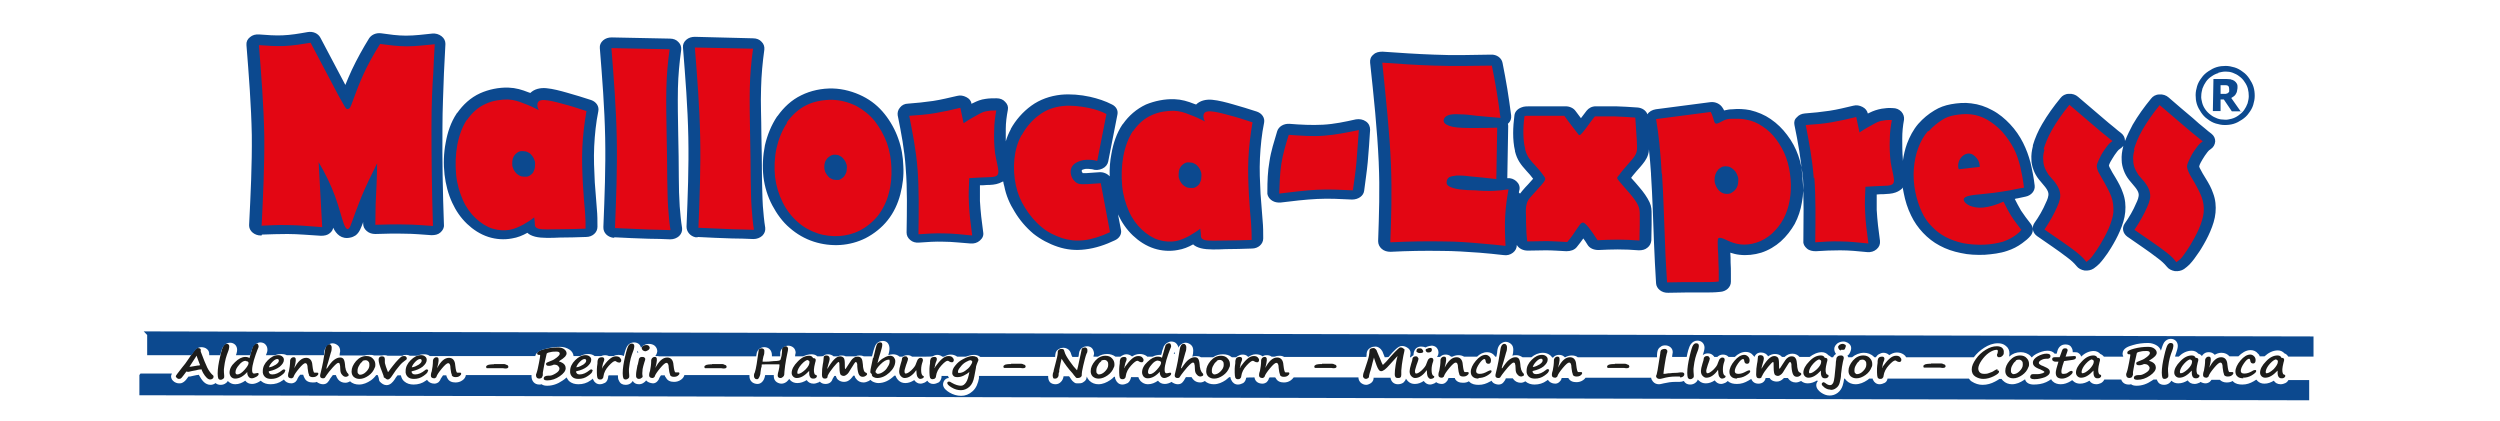 <?xml version="1.0" encoding="UTF-8"?>
<svg xmlns="http://www.w3.org/2000/svg" version="1.1" viewBox="0 0 841.9 141.7">
  <defs>
    <style>
      .cls-1 {
        fill: #0c498f;
      }

      .cls-1, .cls-2 {
        fill-rule: evenodd;
      }

      .cls-2 {
        fill: #e30613;
      }

      .cls-3 {
        fill: #1d1d1b;
      }
    </style>
  </defs>
  <!-- Generator: Adobe Illustrator 28.6.0, SVG Export Plug-In . SVG Version: 1.2.0 Build 709)  -->
  <g>
    <g id="Layer_1">
      <g>
        <path class="cls-3" d="M62.7,125.1c0,.2-.4.6-.9,1.3-.5.7-.8,1-1,1.1-.2,0-.3.1-.5.1-.2,0-.4,0-.7-.3-.3-.2-.4-.4-.4-.6,0-.2.7-1.1,2.1-2.9.8-.9,1.5-1.9,2.1-2.8,1.3-1.9,2-3,2.3-3.3.3-.3.6-.5.8-.5.5,0,.8.1,1,.3.1,0,.1.2.1.5,0,.2,0,.3,0,.4.9,2.5,1.7,4.3,2.2,5.4.5,1,1.1,1.8,1.6,2.3.3.2.4.4.5.5,0,0,0,.2,0,.3,0,.3-.1.5-.3.6-.2.2-.5.3-.8.3-.4,0-.8-.2-1.2-.6-.4-.4-.8-.9-1.2-1.6-.4-.7-.5-1.1-.5-1.2,0,0,0,0,0,0-.3,0-.9,0-1.9.3-1,.2-1.8.3-2.4.5-.2,0-.3,0-.4,0-.2,0-.4,0-.5-.1h0ZM67.4,123c-.1-.3-.5-1.2-1.1-2.9,0-.2,0-.2-.1-.3l-2.4,3.7c.3,0,.7,0,1-.1.2,0,.8-.1,1.8-.3.2,0,.5,0,.7-.1h0ZM76.3,115.8c.6,0,.9.3.9.8,0,.2,0,.5-.1.8,0,.3-.3,1-.7,2.1-.3.8-.5,1.7-.7,2.7-.2,1-.2,1.7-.3,2.2,0,.6,0,1.3.1,2.1,0,.2,0,.3,0,.4,0,.3-.1.5-.4.7-.2.2-.5.3-.8.3-.4,0-.7-.2-.8-.5-.1-.3-.2-.8-.2-1.6,0-1.6.3-3.5.8-5.6.5-2.2.9-3.4,1.2-3.8.3-.4.6-.6,1-.6h0ZM83.5,125c-1.4,1.7-2.9,2.5-4.3,2.5-.6,0-1-.2-1.4-.6-.3-.4-.5-.9-.5-1.4,0-1.2.6-2.4,1.8-3.5,1.2-1.2,2.4-1.8,3.5-1.8.7,0,1.2.2,1.4.4.4-1.5.7-2.4.8-2.8.2-.7.3-1.1.4-1.4.1-.2.3-.4.5-.5.2-.1.4-.2.6-.2.3,0,.5,0,.6.3.1.2.2.4.2.7,0,.1-.1.5-.4,1.1-.4,1-.8,2.2-1.2,3.5-.4,1.4-.6,2.5-.6,3.3,0,.8.2,1.2.6,1.2.2,0,.4,0,.7-.1.2,0,.4-.1.5-.1.3,0,.4.1.4.4,0,.3-.3.6-.8.9-.5.3-1.1.5-1.5.5-.5,0-.9-.2-1.2-.7-.3-.5-.4-1-.3-1.7h0ZM82.7,121.5c-.7,0-1.5.5-2.2,1.4-.8.9-1.2,1.7-1.2,2.5,0,.4.2.7.6.7.7,0,1.5-.5,2.4-1.5.9-1,1.4-1.8,1.4-2.3,0-.2,0-.3-.2-.5-.2-.1-.4-.2-.7-.2h0ZM96,124.9c0,.5-.5,1-1.5,1.7-1,.7-2,1-3.2,1-.9,0-1.6-.2-2.1-.7-.5-.5-.8-1.2-.7-2,0-1.3.6-2.5,1.7-3.6,1.1-1.1,2.2-1.7,3.5-1.7.6,0,1.1.2,1.4.5.4.3.5.7.5,1.1,0,.8-.5,1.5-1.4,2.3-.9.7-2.1,1.2-3.5,1.5-.2,0-.2.1-.2.2,0,.2.1.4.3.6.2.2.5.3.9.3,1.1,0,2.2-.5,3.3-1.4.2-.2.4-.3.6-.3.3,0,.5.2.5.5h0ZM90.6,123.7c.9-.1,1.6-.5,2.3-.9.7-.5,1-.9,1-1.3,0-.1,0-.3-.1-.4,0-.1-.2-.2-.4-.2-.5,0-1,.3-1.6.9-.6.6-1,1.2-1.2,1.8h0ZM104.1,126.3c-.2-.4-.4-1.2-.5-2.3,0-1.2-.3-1.7-.8-1.7-.4,0-1.1.6-2.1,1.8-1,1.2-1.6,2.1-1.8,2.7,0,.2-.1.3-.3.4-.1.1-.3.2-.4.2-.8,0-1.2-.3-1.2-.9,0-.2,0-.7.3-1.5.2-1,.4-2.2.4-3.6,0-.2.1-.4.3-.7.2-.2.5-.4.7-.4.3,0,.6,0,.7.2.2.1.2.5.2,1,0,.4-.2,1.3-.5,2.5,1.2-2.3,2.5-3.5,4-3.5,1.2,0,2,.8,2.1,2.5.2,1.7.4,2.5.7,2.5.1,0,.3,0,.4,0,.2,0,.3,0,.5,0,.3,0,.4.1.4.4,0,.2-.2.5-.5.7-.4.3-.8.4-1.4.4-.6,0-1.1-.2-1.3-.7h0ZM110.1,124.1c.9-1.4,1.7-2.4,2.4-2.9.7-.5,1.3-.8,2-.8.5,0,.8.1,1.1.4.3.3.5,1,.6,2.1,0,.5.1,1,.2,1.3,0,.3.2.6.3.9.1.3.3.5.5.7.2.2.2.3.2.5,0,.2,0,.3-.3.4-.2.1-.4.2-.6.2-.5,0-.9-.2-1.3-.7-.4-.4-.6-1-.6-1.8,0-.9-.1-1.6-.2-1.8,0-.3-.3-.4-.5-.4-.3,0-.9.5-1.9,1.6-.9,1-1.6,1.9-2,2.5-.3.5-.5.8-.6.9-.1.1-.3.2-.5.2-.3,0-.6,0-.8-.2-.2-.1-.3-.3-.3-.6,0-.1,0-.5.2-1.1.6-2.4,1.1-5,1.5-7.8.1-.7.3-1.1.5-1.4.3-.2.5-.4.7-.4.3,0,.5,0,.7.3.2.2.3.4.3.8,0,.5,0,1.1-.3,1.8-.2.7-.5,1.7-.9,3.2-.3.9-.5,1.6-.6,2.1h0ZM126.2,123.8c-.4,1.1-1.1,2-2.1,2.7-1,.7-2,1.1-3,1.1-.8,0-1.4-.2-2-.7-.5-.5-.7-1.1-.7-1.8,0-1.2.5-2.3,1.5-3.5,1-1.1,2.1-1.7,3.5-1.7.9,0,1.7.3,2.2.9.6.6.8,1.3.8,2,0,.3,0,.7-.2,1h0ZM122.1,121.7c-.4.3-.8.7-1.1,1.3-.4.6-.6,1.2-.6,1.9,0,.4,0,.7.2.9.2.2.4.4.6.4.7,0,1.4-.3,2.1-1,.7-.7,1.1-1.4,1.1-2.2,0-.5,0-.9-.3-1.2-.2-.3-.6-.5-1-.5-.4,0-.8.1-1.1.3h0ZM129.3,127.2c0-.3-.2-.9-.6-1.9-.8-2-1.2-3.3-1.2-4.2,0-.7.4-1.1,1.1-1.1.7,0,1,.3,1,1,0,.4,0,.7,0,.9,0,.2,0,.5.2,1,.1.5.3.9.4,1.2,0,.2.2.4.3.8,0,.2.1.3.2.4,0,0,.2-.2.4-.5.1-.2.5-.7,1.2-1.6.7-.9,1.3-1.6,1.8-2.1.5-.5.9-.9,1.1-1,.2-.1.5-.2.8-.2.3,0,.5,0,.7.2.2.2.3.3.3.6,0,.3-.2.5-.7.8-.4.3-1.1.8-1.8,1.7-.8.9-1.6,2-2.5,3.4-.5.8-1,1.2-1.4,1.2-.3,0-.7-.2-1-.6h0ZM144.1,124.9c0,.5-.5,1-1.5,1.7-1,.7-2,1-3.2,1-.9,0-1.6-.2-2.1-.7-.5-.5-.8-1.2-.7-2,0-1.3.6-2.5,1.7-3.6,1.1-1.1,2.2-1.7,3.5-1.7.6,0,1.1.2,1.4.5.4.3.5.7.5,1.1,0,.8-.5,1.5-1.4,2.3-.9.7-2.1,1.2-3.5,1.5-.2,0-.2.1-.2.2,0,.2.1.4.3.6.2.2.5.3.9.3,1.1,0,2.2-.5,3.3-1.4.2-.2.4-.3.6-.3.3,0,.5.2.5.5h0ZM138.7,123.7c.9-.1,1.6-.5,2.3-.9.7-.5,1-.9,1-1.3,0-.1,0-.3-.1-.4,0-.1-.2-.2-.4-.2-.5,0-1,.3-1.6.9-.6.6-1,1.2-1.2,1.8h0ZM152.2,126.3c-.2-.4-.4-1.2-.5-2.3,0-1.2-.3-1.7-.8-1.7-.4,0-1.1.6-2.1,1.8-1,1.2-1.6,2.1-1.8,2.7,0,.2-.1.3-.3.4-.1.1-.3.2-.4.2-.8,0-1.2-.3-1.2-.9,0-.2,0-.7.3-1.5.2-1,.4-2.2.4-3.6,0-.2.1-.4.3-.7.2-.2.5-.4.7-.4.3,0,.6,0,.7.2.2.1.2.5.2,1,0,.4-.2,1.3-.5,2.5,1.2-2.3,2.5-3.5,4-3.5,1.2,0,2,.8,2.1,2.5.2,1.7.4,2.5.7,2.5.1,0,.3,0,.4,0,.2,0,.3,0,.5,0,.3,0,.4.1.4.4,0,.2-.2.5-.5.7-.4.3-.8.4-1.4.4-.6,0-1.1-.2-1.3-.7h0ZM166.3,122.6c1.2,0,2.1,0,2.7,0,.2,0,.5,0,.7,0,.1,0,.4,0,.7.2.4.1.6.2.7.4,0,.1.1.2.1.3,0,.4-.3.6-1,.6,0,0-.3,0-.8-.1,0,0-.2,0-.2,0h-.7c-.1,0-.5,0-1.2,0-.2,0-.9,0-2,0-.6,0-1.1,0-1.3,0-.2,0-.3-.2-.3-.5,0-.2.2-.4.6-.6.4-.1.9-.2,1.4-.2.1,0,.3,0,.6,0h0ZM188.2,121.7c1,.3,1.6.7,1.9,1.1.3.4.4.8.4,1.2,0,.9-.7,1.8-2,2.7-1.3.9-2.7,1.4-4.2,1.4-.8,0-1.2-.2-1.2-.6,0-.7.6-1,1.7-1h.4c.5,0,1.2-.3,2-.8.8-.5,1.2-1,1.2-1.6,0-.3-.2-.6-.5-.9-.3-.3-.8-.4-1.3-.4,0,0-.3,0-.6.2-.4.1-.7.2-.9.2-.5,0-.8,0-1-.2-.2-.1-.2-.3-.2-.6,0-.2.6-.5,1.7-.9.6-.2,1.3-.6,1.9-1.1.6-.5,1-.9,1-1.3,0-.5-.4-.7-1.1-.7-.7,0-1.4,0-2.1.2-.7.1-1.1.3-1.2.5,0,.2-.3,1.2-.7,3.1-.4,1.9-.5,3-.6,3.3v.9c-.2.5-.3.8-.5.9-.2.1-.5.2-.7.2-.7,0-1.1-.4-1.1-1.2,0-.1,0-.3.2-.7.3-.8.5-2,.8-3.4.3-1.5.4-2.3.4-2.4,0-.2,0-.3-.2-.3h-.2c-.2,0-.3,0-.4-.1-.1,0-.2-.2-.2-.3,0,0,0-.2,0-.2,0-.5.8-.9,2.3-1.3,1.5-.4,3.1-.6,4.7-.6.9,0,1.6.2,2.1.6.5.4.8.8.8,1.4,0,.4-.2.7-.5,1.1-.4.4-1,.9-2,1.5h0ZM199.5,124.9c0,.5-.5,1-1.5,1.7-1,.7-2,1-3.2,1-.9,0-1.6-.2-2.1-.7-.5-.5-.8-1.2-.7-2,0-1.3.6-2.5,1.7-3.6,1.1-1.1,2.2-1.7,3.5-1.7.6,0,1.1.2,1.4.5.4.3.5.7.5,1.1,0,.8-.5,1.5-1.4,2.3-.9.7-2.1,1.2-3.5,1.5-.2,0-.2.1-.2.2,0,.2.1.4.3.6.2.2.5.3.9.3,1.1,0,2.2-.5,3.3-1.4.2-.2.4-.3.6-.3.3,0,.5.2.5.5h0ZM194.1,123.7c.9-.1,1.6-.5,2.3-.9.7-.5,1-.9,1-1.3,0-.1,0-.3-.1-.4,0-.1-.2-.2-.4-.2-.5,0-1,.3-1.6.9-.6.6-1,1.2-1.2,1.8h0ZM202.9,123.9v-.2c.8-1.1,1.5-2,2.3-2.7.8-.7,1.5-1,2.2-1,.5,0,1,.1,1.3.4.3.3.5.6.5.9,0,.2,0,.4-.2.6-.1.2-.3.2-.5.2-.3,0-.6-.1-.9-.3-.2-.2-.3-.2-.5-.2-.4,0-1.1.5-2.1,1.6-1,1.1-1.6,2.2-1.8,3.6,0,.4-.2.6-.4.8-.2.2-.5.2-.8.2-.4,0-.6-.2-.8-.5-.1-.4-.2-.9-.2-1.7,0-.3,0-.8,0-1.3,0-.5.1-1.2.2-1.9,0-.2,0-.4,0-.5,0-.4.1-.7.2-.9,0-.2.2-.3.4-.5.2-.1.5-.2.8-.2.3,0,.5,0,.7.2.1.1.2.3.2.5,0,.2-.1.7-.4,1.3,0,.2-.2.5-.2.8l-.2,1h0ZM212.7,115.7c.6,0,.9.3.9.8,0,.2,0,.5-.1.8,0,.3-.3,1-.7,2.1-.3.8-.5,1.7-.7,2.7-.2,1-.2,1.7-.3,2.2,0,.6,0,1.3.1,2.1,0,.2,0,.3,0,.4,0,.3-.1.5-.4.7-.2.2-.5.3-.8.3-.4,0-.7-.2-.8-.5-.1-.3-.2-.8-.2-1.6,0-1.6.3-3.5.8-5.6.5-2.2.9-3.4,1.2-3.8.3-.4.6-.6,1-.6h0ZM218.8,117.1c0,.3-.2.6-.5.8-.4.2-.7.4-.9.4-.3,0-.6-.1-.9-.3-.2-.2-.4-.5-.4-.7,0-.3.1-.6.4-.8.3-.2.6-.3,1.1-.3.4,0,.6,0,.9.3.2.2.3.4.3.6h0ZM214.8,122.7h0c.2-.8.3-1.3.3-1.4,0-.3.1-.6.3-.8.2-.2.4-.3.7-.3.4,0,.7,0,.9.2.2.1.3.3.3.5,0,.2-.1.6-.3,1.1h0c-.3,1-.5,1.7-.6,2.3,0,.6-.1,1-.1,1.3,0,.3,0,.6.1,1.1,0,0,0,.1,0,.2,0,.1-.1.2-.4.4-.2.2-.5.3-.8.3-.7,0-1.1-.5-1-1.4,0-.8.2-1.7.4-2.8,0-.2.1-.5.2-.7h0ZM225.7,126.2c-.2-.4-.4-1.2-.5-2.3,0-1.2-.3-1.7-.8-1.7-.4,0-1.1.6-2.1,1.8-1,1.2-1.6,2.1-1.8,2.7,0,.2-.1.3-.3.4-.1.1-.3.2-.4.2-.8,0-1.2-.3-1.2-.9,0-.2,0-.7.3-1.5.2-1,.4-2.2.4-3.6,0-.2.1-.4.3-.7.2-.2.5-.4.7-.4.3,0,.6,0,.7.2.2.1.2.5.2,1,0,.4-.2,1.3-.5,2.5,1.2-2.3,2.5-3.5,4-3.5,1.2,0,2,.8,2.1,2.5.2,1.7.4,2.5.7,2.5.1,0,.3,0,.4,0,.2,0,.3,0,.5,0,.3,0,.4.1.4.4,0,.2-.2.5-.5.7-.4.3-.8.4-1.4.4-.6,0-1.1-.2-1.3-.7h0ZM239.8,122.6c1.2,0,2.1,0,2.7,0,.2,0,.5,0,.7,0,.1,0,.4,0,.7.2.4.1.6.2.7.4,0,.1.1.2.1.3,0,.4-.3.6-1,.6,0,0-.3,0-.8-.1,0,0-.2,0-.2,0h-.7c-.1,0-.5,0-1.2,0-.2,0-.9,0-2,0-.6,0-1.1,0-1.3,0-.2,0-.3-.2-.3-.5,0-.2.2-.4.6-.6.4-.1.9-.2,1.4-.2.1,0,.3,0,.6,0h0ZM256.5,123.4c-.1.2-.3.9-.4,2,0,.6-.2,1.2-.4,1.6-.2.4-.4.7-.7.7-.3,0-.6,0-.8-.3-.2-.2-.3-.4-.3-.8,0-.3,0-.7.3-1.2.4-1.2.8-3.7,1.3-7.5,0-.2.1-.3.3-.4.2-.1.4-.2.6-.2.7,0,1.1.4,1,1.1,0,.3,0,.9-.3,1.6-.2.8-.3,1.4-.3,1.8,0,0,.2,0,.6,0,.8,0,1.8,0,3.2-.2,1.4,0,2.1-.2,2.2-.4.1-.2.2-.6.4-1.4.1-.8.2-1.6.2-2.4,0-.1.1-.3.3-.5.2-.2.5-.3.7-.3.3,0,.5,0,.7.2.2.2.3.4.3.6,0,.3-.1,1-.3,1.8-.2,1-.5,2.3-.7,3.9-.2,1.6-.3,2.6-.3,3.1,0,.2-.2.5-.4.7-.3.2-.5.4-.8.4-.2,0-.5,0-.7-.2-.2-.1-.3-.3-.3-.6,0-.2,0-.7.3-1.6.2-.9.3-1.5.3-1.9,0-.2,0-.3-.1-.3-.3,0-.8,0-1.5,0-.8,0-1.3,0-1.5,0-.2,0-.7,0-1.6,0-.8,0-1.3,0-1.3.1h0ZM272.5,124.9c-1.5,1.6-2.8,2.4-4.2,2.4-.5,0-.9-.2-1.2-.5-.3-.3-.5-.7-.5-1.2,0-1.2.7-2.5,2-3.8,1.3-1.4,2.6-2,3.9-2,.7,0,1.1.3,1.3.8.6,0,.9.2.9.6,0,.2,0,.5-.2,1-.2.9-.4,1.7-.4,2.2,0,.6,0,1,.1,1.2,0,.2.2.4.2.5,0,0,.2.1.4.2.2,0,.3.2.3.4,0,.2-.1.4-.4.6-.3.2-.6.2-.9.2-1,0-1.4-.9-1.3-2.6h0ZM272.1,121.2c-.5,0-1.3.5-2.2,1.5-.9,1-1.3,1.9-1.4,2.6,0,.4,0,.6.3.6.6,0,1.4-.5,2.4-1.4,1-1,1.4-1.8,1.4-2.5,0-.2,0-.4-.2-.5-.1-.1-.3-.2-.4-.2h0ZM278.7,126.8c0,.5-.4.7-.9.7-.7,0-1-.4-1-1.3,0-1.4.1-2.6.3-3.6.2-.8.2-1.5.3-2.3,0-.2,0-.3.2-.4.1-.1.3-.2.6-.2.8,0,1.2.4,1.2,1.2,0,.3-.2,1-.5,2-.2.7-.3,1.1-.3,1.4,1.6-2.8,3-4.3,4.3-4.3.5,0,.9.2,1.2.5.3.3.4,1.1.4,2.2,0,1.1,0,1.6.2,1.6,0,0,.4-.5,1-1.5.7-1.1,1.2-1.9,1.7-2.2.5-.4.9-.5,1.4-.5.6,0,1,.2,1.3.6.3.4.4,1.2.5,2.2,0,.8.2,1.4.3,1.8.1.4.4.7.7.8.3.1.4.3.4.5,0,.2-.2.4-.5.6-.3.2-.6.3-.9.3-.6,0-1-.2-1.3-.7-.3-.5-.5-1.4-.6-2.7,0-.7,0-1.1-.2-1.3,0-.2-.2-.3-.3-.3-.1,0-.3.2-.5.5-.2.3-.6,1-1.2,1.9-.5.9-.9,1.5-1.3,1.8-.4.3-.7.5-1.1.5-.3,0-.6-.1-.9-.3-.3-.2-.5-1.1-.5-2.5,0-1.3,0-1.9-.3-1.9-.2,0-.8.6-1.7,1.7-.9,1.1-1.6,2.1-2,3h0ZM294.1,120.6c.6-2.6,1-4.2,1.2-4.6.2-.5.6-.7,1.2-.7.4,0,.7.3.6,1,0,.5-.3,1.4-.7,2.8-.2.7-.6,1.8-.9,3.2.7-.8,1.4-1.4,2.2-1.8.8-.5,1.5-.7,2.1-.7.5,0,.9.2,1.2.5.3.4.5.8.5,1.3,0,1.4-.7,2.7-2,3.9-1.3,1.2-2.7,1.8-4.1,1.8-.4,0-.8-.1-1.2-.3-.4-.2-.6-.5-.6-.8,0-.2,0-.3-.1-.3,0,0-.1-.1-.2-.2-.2-.1-.2-.3-.2-.6,0-.3.1-.9.3-1.8l.6-2.8h0ZM294.9,125.4c.2.3.5.5.7.5.5,0,1.1-.2,1.7-.6.6-.4,1.2-.9,1.6-1.7.5-.7.7-1.3.7-1.8,0-.4,0-.7-.2-.7-.9,0-1.8.5-2.9,1.6-1.1,1.1-1.6,1.9-1.7,2.6h0ZM308.5,124.7c-.5.8-1.1,1.4-1.8,1.9-.7.5-1.4.7-2.1.7-.4,0-.8-.2-1.2-.6-.4-.4-.6-.9-.6-1.7,0-.5.2-1.4.5-2.4.3-.9.5-1.6.5-2,.2-.4.6-.6,1-.6.3,0,.6,0,.7.3.2.2.3.4.3.5,0,.3-.2.8-.4,1.4-.2.4-.3.9-.5,1.5-.2.6-.3,1.1-.3,1.2,0,.6.1.9.4.9.5,0,1.1-.4,1.9-1.1.8-.8,1.4-1.5,1.6-2.3.3-.8.5-1.3.7-1.5.2-.2.5-.4.8-.4.6,0,.8.3.8.8,0,0,0,.2-.1.5-.3.8-.5,1.7-.5,2.7,0,1.2.2,1.9.7,2.1.2,0,.2.2.2.3,0,.2-.1.3-.4.5-.3.1-.5.2-.8.2-.4,0-.7-.3-1-.8-.2-.5-.3-1.2-.3-2h0ZM314.9,123.8v-.2c.8-1.1,1.5-2,2.3-2.7.8-.7,1.5-1,2.2-1,.5,0,1,.1,1.3.4.3.3.5.6.5.9,0,.2,0,.4-.2.6-.1.2-.3.2-.5.2-.3,0-.6-.1-.9-.3-.2-.2-.3-.2-.5-.2-.4,0-1.1.5-2.1,1.6-1,1.1-1.6,2.2-1.8,3.6,0,.4-.2.6-.4.8-.2.1-.5.2-.8.2-.4,0-.6-.2-.8-.5-.1-.4-.2-.9-.2-1.7,0-.3,0-.8,0-1.3,0-.5.1-1.2.2-1.9,0-.2,0-.4,0-.5,0-.4.1-.7.2-.9,0-.2.2-.3.4-.5.2-.1.5-.2.8-.2.3,0,.5,0,.7.2.1.1.2.3.2.5,0,.2-.1.7-.4,1.3,0,.2-.2.5-.2.8l-.2,1h0ZM326.6,125.1c-.6.6-1.3,1-2.1,1.4-.8.4-1.5.5-2.1.5-.6,0-1-.1-1.3-.4-.3-.3-.5-.7-.4-1.2,0-.7.3-1.5,1-2.3.7-.9,1.5-1.6,2.7-2.2,1.1-.6,2.2-1,3.1-1,.5,0,.9.1,1.3.3,0,0,.2.1.2.1.1,0,.2.2.3.4.1.2.2.4.2.5,0,0-.1.4-.3.8-.2.5-.4,1-.5,1.4,0,.5-.3,1.6-.6,3.4-.3,1.6-.8,2.7-1.7,3.5-.8.7-1.8,1.1-2.8,1.1-1.1,0-2.1-.3-3.1-.9-1-.6-1.5-1.1-1.5-1.5,0-.3.2-.5.6-.5.2,0,.5.1.9.4,1.2.7,2.3,1,3.1,1,.7,0,1.2-.4,1.7-1.1.5-.7.9-2,1.2-3.9h0ZM326.9,121.3c-.4,0-.9.2-1.6.6-.7.4-1.3.9-1.8,1.6-.6.7-.9,1.2-.9,1.7,0,.2,0,.4.3.4.7,0,1.4-.2,2.1-.7.7-.5,1.3-1,1.7-1.6.4-.6.7-1.1.7-1.4,0-.2,0-.3-.1-.4,0,0-.2-.1-.3-.1h0ZM340.5,122.5c1.2,0,2.1,0,2.7,0,.2,0,.5,0,.7,0,.1,0,.4,0,.7.2.4.1.6.2.7.4,0,.1.1.2.1.3,0,.4-.3.6-1,.6,0,0-.3,0-.8-.1,0,0-.2,0-.2,0h-.7c-.1,0-.5,0-1.2,0-.2,0-.9,0-2,0-.6,0-1.1,0-1.3,0-.2,0-.3-.2-.3-.5,0-.2.2-.4.6-.6.4-.1.9-.2,1.4-.2.1,0,.3,0,.6,0h0ZM354.8,124.9l.6-2.3c.5-1.8.8-3.1.8-3.8,0-.3,0-.6.1-.7,0-.1.2-.2.4-.4.2-.1.4-.2.7-.2.2,0,.4,0,.6.1.2,0,.4.4.5.9.2.8.8,1.8,1.7,3.1.9,1.3,1.7,2.3,2.5,3.1.2-.8.5-1.8.7-3,.2-.9.4-1.7.5-2.3.1-.5.2-1,.3-1.4,0-.4.2-.7.4-.8.3-.1.5-.2.8-.2.2,0,.4.1.6.3.2.2.2.5.2.8,0,.2,0,.6-.3,1-.4,1-.7,2.4-1.1,4-.4,1.6-.5,2.6-.5,2.8v.2c0,.3,0,.5-.1.6,0,.1-.2.2-.4.4-.2.1-.5.2-.8.2-.2,0-.3,0-.4,0,0,0-.2-.1-.4-.3-.1-.2-.3-.4-.5-.6-.3-.4-.4-.6-.6-.8-1.3-1.4-2.5-3-3.6-4.8-.2.6-.4,1.9-.8,3.9v.6c-.2.2-.2.5-.2.9,0,.5-.2.8-.4,1-.2.2-.5.3-.7.3-.4,0-.6,0-.7-.2-.1-.2-.2-.5-.2-.9,0-.4.1-.9.4-1.6h0ZM375.1,123.7c-.4,1.1-1.1,2-2.1,2.7-1,.7-2,1.1-3,1.1-.8,0-1.4-.2-2-.7-.5-.5-.7-1.1-.7-1.8,0-1.2.5-2.3,1.5-3.5,1-1.1,2.1-1.7,3.5-1.7.9,0,1.7.3,2.2.9.6.6.8,1.3.8,2,0,.3,0,.7-.2,1h0ZM370.9,121.6c-.4.3-.8.7-1.1,1.3-.4.6-.6,1.2-.6,1.9,0,.4,0,.7.2.9.2.2.4.4.6.4.7,0,1.4-.3,2.1-1,.7-.7,1.1-1.4,1.1-2.2,0-.5,0-.9-.3-1.2-.2-.3-.6-.5-1-.5-.4,0-.8.1-1.1.3h0ZM378.8,123.8v-.2c.8-1.1,1.5-2,2.3-2.7.8-.7,1.5-1,2.2-1,.5,0,1,.1,1.3.4.3.3.5.6.5.9,0,.2,0,.4-.2.6-.1.2-.3.2-.5.2-.3,0-.6-.1-.9-.3-.2-.2-.3-.2-.5-.2-.4,0-1.1.5-2.1,1.6-1,1.1-1.6,2.2-1.8,3.6,0,.4-.2.6-.4.8-.2.2-.5.2-.8.2-.4,0-.6-.2-.8-.5-.1-.4-.2-.9-.2-1.7,0-.3,0-.8,0-1.3,0-.5.1-1.2.2-1.9,0-.2,0-.4,0-.5,0-.4.1-.7.2-.9,0-.2.2-.3.4-.5.2-.1.5-.2.8-.2.3,0,.5,0,.7.2.1.1.2.3.2.5,0,.2-.1.7-.4,1.3,0,.2-.2.5-.2.8l-.2,1h0ZM390.8,124.9c-1.4,1.7-2.9,2.5-4.3,2.5-.6,0-1-.2-1.4-.6-.3-.4-.5-.9-.5-1.4,0-1.2.6-2.4,1.8-3.5,1.2-1.2,2.4-1.8,3.5-1.8.7,0,1.2.2,1.4.4.4-1.5.7-2.4.8-2.8.2-.7.3-1.1.4-1.4.1-.2.3-.4.5-.5.2-.1.4-.2.6-.2.3,0,.5,0,.6.3.1.2.2.4.2.7,0,.1-.1.5-.4,1.1-.4,1-.8,2.2-1.2,3.5-.4,1.4-.6,2.5-.6,3.3,0,.8.2,1.2.6,1.2.2,0,.4,0,.7-.1.2,0,.4-.1.5-.1.3,0,.4.1.4.4,0,.3-.3.6-.8.9-.5.3-1.1.5-1.5.5-.5,0-.9-.2-1.2-.7-.3-.5-.4-1-.3-1.7h0ZM390,121.4c-.7,0-1.5.5-2.2,1.4-.8.9-1.2,1.7-1.2,2.5,0,.4.2.7.6.7.7,0,1.5-.5,2.4-1.5.9-1,1.4-1.8,1.4-2.3,0-.2,0-.3-.2-.5-.2-.1-.4-.2-.7-.2h0ZM397.9,124c.9-1.4,1.7-2.4,2.4-2.9.7-.5,1.3-.8,2-.8.5,0,.8.1,1.1.4.3.3.5,1,.6,2.1,0,.5.1,1,.2,1.3,0,.3.2.6.3.9.1.3.3.5.5.7.2.2.2.3.2.5,0,.2,0,.3-.3.4-.2.1-.4.2-.6.2-.5,0-.9-.2-1.3-.7-.4-.4-.6-1-.6-1.8,0-.9-.1-1.6-.2-1.8,0-.3-.3-.4-.5-.4-.3,0-.9.5-1.9,1.6-.9,1.1-1.6,1.9-2,2.5-.3.5-.5.8-.6.9-.1.1-.3.2-.5.2-.3,0-.6,0-.8-.2-.2-.1-.3-.3-.3-.6,0-.1,0-.5.2-1.1.6-2.4,1.1-5,1.5-7.8.1-.7.3-1.1.5-1.4.3-.3.5-.4.7-.4.3,0,.5,0,.7.3.2.2.3.4.3.8,0,.5,0,1.1-.3,1.8-.2.7-.5,1.7-.9,3.2-.3.9-.5,1.6-.6,2.1h0ZM414,123.7c-.4,1.1-1.1,2-2.1,2.7-1,.7-2,1.1-3,1.1-.8,0-1.4-.2-2-.7-.5-.5-.7-1.1-.7-1.8,0-1.2.5-2.3,1.5-3.5,1-1.1,2.1-1.7,3.5-1.7.9,0,1.7.3,2.2.9.6.6.8,1.3.8,2,0,.3,0,.7-.2,1h0ZM409.8,121.6c-.4.3-.8.7-1.1,1.3-.4.6-.6,1.2-.6,1.9,0,.4,0,.7.2.9.2.2.4.4.6.4.7,0,1.4-.3,2.1-1,.7-.7,1.1-1.4,1.1-2.2,0-.5,0-.9-.3-1.2-.2-.3-.6-.5-1-.5-.4,0-.8.1-1.1.4h0ZM417.7,123.8v-.2c.8-1.1,1.5-2,2.3-2.7.8-.7,1.5-1,2.2-1,.5,0,1,.1,1.3.4.3.3.5.6.5.9,0,.2,0,.4-.2.6-.1.2-.3.2-.5.2-.3,0-.6-.1-.9-.3-.2-.1-.3-.2-.5-.2-.4,0-1.1.5-2.1,1.6-1,1.1-1.6,2.2-1.8,3.6,0,.4-.2.6-.4.8-.2.2-.5.2-.8.2-.4,0-.6-.2-.8-.5-.1-.4-.2-.9-.2-1.7,0-.3,0-.8,0-1.3,0-.5.1-1.2.2-1.9,0-.2,0-.4,0-.5,0-.4.1-.7.2-.9,0-.2.2-.3.4-.5.2-.1.5-.2.8-.2.3,0,.5,0,.7.2.1.1.2.3.2.5,0,.2-.1.7-.4,1.3,0,.2-.2.5-.2.8l-.2,1h0ZM431.1,126.2c-.2-.4-.4-1.2-.5-2.3,0-1.2-.3-1.7-.8-1.7-.4,0-1.1.6-2.1,1.8-1,1.2-1.6,2.1-1.8,2.7,0,.2-.1.3-.3.4-.1.1-.3.2-.4.2-.8,0-1.2-.3-1.2-.9,0-.2,0-.7.3-1.5.2-1,.4-2.2.4-3.6,0-.2.1-.4.3-.7.2-.2.5-.4.7-.4.3,0,.6,0,.7.2.2.1.2.5.2,1,0,.4-.2,1.3-.5,2.5,1.2-2.3,2.5-3.5,4-3.5,1.2,0,2,.8,2.1,2.5.2,1.7.4,2.5.7,2.5.1,0,.3,0,.4,0,.2,0,.3,0,.5,0,.3,0,.4.1.4.4,0,.2-.2.5-.5.7-.4.3-.8.4-1.4.4-.6,0-1.1-.2-1.3-.7h0ZM445.2,122.5c1.2,0,2.1,0,2.7,0,.2,0,.5,0,.7,0,.1,0,.4,0,.7.2.4.1.6.2.7.4,0,.1.1.2.1.3,0,.4-.3.6-1,.6,0,0-.3,0-.8-.1,0,0-.2,0-.2,0h-.7c-.1,0-.5,0-1.2,0-.2,0-.9,0-2,0-.6,0-1.1,0-1.3,0-.2,0-.3-.2-.3-.5,0-.2.2-.4.6-.6.4-.1.9-.2,1.4-.2.1,0,.3,0,.6,0h0ZM470.8,119.7l-2.8,3.1c-1.3,1.5-2.2,2.2-2.9,2.2-.3,0-.6-.2-.8-.5-.2-.3-.5-.8-.7-1.4-.2-.6-.4-1.1-.5-1.4-.2-.7-.4-1.1-.4-1.3l-.5,1.8c-.1.6-.3,1.1-.4,1.6-.1.5-.3,1.1-.5,1.7-.2.7-.3,1.2-.3,1.5,0,.1-.1.2-.4.4-.2.1-.4.2-.6.2-.3,0-.5-.1-.7-.3-.2-.2-.3-.4-.3-.6,0-.4.1-1,.4-1.7.9-2.7,1.5-4.5,1.6-5.2.1-.7.2-1.3.2-1.8,0-.2.1-.4.4-.6.3-.1.6-.2,1-.2.2,0,.4.1.7.4.2.2.4.5.4.7h0s1.1,2.6,1.1,2.6c.4,1.1.7,1.7.9,2,.6-.5,1.5-1.5,2.6-2.8,1.2-1.3,2-2.2,2.4-2.5.4-.4.7-.6.9-.6.3,0,.6,0,.9.3.3.2.5.3.5.5,0,.1-.1.8-.4,2-.2.9-.3,1.9-.5,3-.1,1.1-.2,1.8-.2,2,0,.2,0,.5,0,.8,0,.2,0,.4,0,.6,0,.4-.1.8-.3.9-.2.2-.5.2-.9.2-.7,0-1-.4-1-1.3,0-.8.1-1.9.3-3.1.2-1.2.4-2.2.6-2.8,0-.2,0-.4.1-.5h0ZM480.4,124.7c-.5.8-1.1,1.4-1.8,1.9-.7.5-1.4.7-2.1.7-.4,0-.8-.2-1.2-.6-.4-.4-.6-.9-.6-1.7,0-.5.2-1.4.5-2.4.3-.9.5-1.6.5-2,.2-.4.6-.6,1-.6.3,0,.6,0,.7.3.2.2.3.4.3.5,0,.3-.2.8-.4,1.4-.2.4-.3.9-.5,1.5-.2.6-.3,1.1-.3,1.2,0,.6.1.9.4.9.5,0,1.1-.4,1.9-1.1.8-.8,1.4-1.5,1.6-2.3.3-.8.5-1.3.7-1.5.2-.2.5-.4.8-.4.6,0,.8.3.8.8,0,0,0,.2-.1.5-.3.8-.5,1.7-.5,2.7,0,1.2.2,1.9.7,2.1.2,0,.2.2.2.3,0,.2-.1.3-.4.5-.3.1-.5.2-.8.2-.4,0-.7-.3-1-.8-.2-.5-.3-1.2-.3-2h0ZM481.1,118.7c-.3,0-.5,0-.7-.2-.2-.2-.3-.3-.3-.5,0-.3,0-.4.3-.5.2,0,.4-.2.8-.3h.1c.2,0,.4,0,.6,0,.2.1.3.3.3.6,0,.6-.4.9-1.2.9h0ZM478.2,118.9c-.2,0-.5,0-.8-.2-.3-.1-.4-.2-.4-.4,0-.7.3-1,.9-1,.4,0,.8,0,1,.3.2.2.4.5.4.8,0,.3-.4.5-1.1.5h0ZM491.5,126.1c-.2-.4-.4-1.2-.5-2.3,0-1.2-.3-1.7-.8-1.7-.4,0-1.1.6-2.1,1.8-1,1.2-1.6,2.1-1.8,2.7,0,.2-.1.3-.3.4-.1.1-.3.2-.4.2-.8,0-1.2-.3-1.2-.9,0-.2,0-.7.3-1.5.2-1,.4-2.2.4-3.6,0-.2.1-.4.3-.7.2-.2.5-.4.7-.4.3,0,.6,0,.7.2.2.1.2.5.2,1,0,.4-.2,1.3-.5,2.5,1.2-2.3,2.5-3.5,4-3.5,1.2,0,2,.8,2.1,2.5.2,1.7.4,2.5.7,2.5.1,0,.3,0,.4,0,.2,0,.3,0,.5,0,.3,0,.4.1.4.4,0,.2-.2.5-.5.7-.4.3-.8.4-1.4.4-.6,0-1.1-.2-1.3-.7h0ZM498,127.5c-.9,0-1.6-.2-2-.6-.5-.4-.7-1-.7-1.7,0-1.1.6-2.4,1.7-3.7,1.1-1.3,2.2-2,3.3-2,.5,0,.9.2,1.3.6.4.4.5.9.5,1.3,0,.4-.1.7-.3.9-.2.2-.4.2-.6.2-.5,0-.8-.3-.9-.9,0-.4-.2-.7-.4-.7-.4,0-1,.5-1.7,1.5-.7,1-1.1,1.9-1.1,2.6,0,.6.4.9,1.2.9.9,0,1.7-.3,2.6-.8.4-.2.8-.4,1-.4.3,0,.4.1.4.4,0,.3-.5.8-1.5,1.4-1,.6-2,.8-3,.8h0ZM505.9,124c.9-1.4,1.7-2.4,2.4-2.9.7-.5,1.3-.8,2-.8.5,0,.8.1,1.1.4.3.3.5,1,.6,2.1,0,.5.1,1,.2,1.3,0,.3.2.6.3.9.1.3.3.5.5.7.2.2.2.3.2.5,0,.2,0,.3-.3.4-.2.1-.4.2-.6.2-.5,0-.9-.2-1.3-.7-.4-.4-.6-1-.6-1.8,0-.9-.1-1.6-.2-1.8,0-.3-.3-.4-.5-.4-.3,0-.9.5-1.9,1.6-.9,1.1-1.6,1.9-2,2.5-.3.5-.5.8-.6.9-.1.1-.3.2-.5.2-.3,0-.6,0-.8-.2-.2-.1-.3-.3-.3-.6,0-.1,0-.5.2-1.1.6-2.4,1.1-5,1.5-7.8.1-.7.3-1.1.5-1.4.3-.3.5-.4.7-.4.3,0,.5,0,.7.3.2.2.3.4.3.8,0,.5,0,1.1-.3,1.8-.2.7-.5,1.7-.9,3.2-.3.9-.5,1.6-.6,2.1h0ZM521.6,124.8c0,.5-.5,1-1.5,1.7-1,.7-2,1-3.2,1-.9,0-1.6-.2-2.1-.7-.5-.5-.8-1.2-.7-2,0-1.3.6-2.5,1.7-3.6,1.1-1.1,2.2-1.7,3.5-1.7.6,0,1.1.2,1.4.5.4.3.5.7.5,1.1,0,.8-.5,1.5-1.4,2.3-.9.7-2.1,1.2-3.5,1.5-.2,0-.2.1-.2.2,0,.2.1.4.3.6.2.2.5.3.9.3,1.1,0,2.2-.5,3.3-1.4.2-.2.4-.3.6-.3.3,0,.5.2.5.5h0ZM516.2,123.6c.9-.1,1.6-.5,2.3-.9.7-.5,1-.9,1-1.3,0-.1,0-.3-.1-.4,0-.1-.2-.2-.4-.2-.5,0-1,.3-1.6.9-.6.6-1,1.2-1.2,1.8h0ZM529.7,126.1c-.2-.4-.4-1.2-.5-2.3,0-1.2-.3-1.7-.8-1.7-.4,0-1.1.6-2.1,1.8-1,1.2-1.6,2.1-1.8,2.7,0,.2-.1.3-.3.4-.1.1-.3.2-.4.2-.8,0-1.2-.3-1.2-.9,0-.2,0-.7.3-1.5.2-1,.4-2.2.4-3.6,0-.2.1-.4.3-.7.2-.2.5-.4.7-.4.3,0,.6,0,.7.2.2.1.2.5.2,1,0,.4-.2,1.3-.5,2.5,1.2-2.3,2.5-3.5,4-3.5,1.2,0,2,.8,2.1,2.5.2,1.7.4,2.5.7,2.5.1,0,.3,0,.4,0,.2,0,.3,0,.5,0,.3,0,.4.1.4.4,0,.2-.2.5-.5.7-.4.3-.8.4-1.4.4-.6,0-1.1-.2-1.3-.7h0ZM543.8,122.5c1.2,0,2.1,0,2.7,0,.2,0,.5,0,.7,0,.1,0,.4,0,.7.2.4.1.6.2.7.4,0,.1.1.2.1.3,0,.4-.3.6-1,.6,0,0-.3,0-.8-.1,0,0-.2,0-.2,0h-.7c-.1,0-.5,0-1.2,0-.2,0-.9,0-2,0-.6,0-1.1,0-1.3,0-.2,0-.3-.2-.3-.5,0-.2.2-.4.6-.6.4-.1.9-.2,1.4-.2.1,0,.3,0,.6,0h0ZM565.7,126.8c-.1,0-.4,0-.7,0-.3,0-.6,0-.7,0-1.5,0-2.9.2-4.3.6-.6.2-1,.2-1.2.2-.3,0-.6-.1-.8-.3-.2-.2-.3-.4-.3-.6,0,0,0-.3.2-.6.1-.4.2-.9.3-1.4l.9-5.6c0-.5.1-.9.2-1,0-.2.2-.3.4-.4.2-.1.5-.2.8-.2.3,0,.5,0,.7.2.2.2.3.3.3.5,0,.2,0,.5-.2.9-.2.6-.4,1.9-.7,3.7-.3,1.8-.4,2.8-.4,2.9,0,.1,0,.2,0,.2.2,0,.8,0,1.7-.2.4,0,.9,0,1.3-.1,1.3,0,2.1-.1,2.7-.2.2,0,.3,0,.4,0,.3,0,.5,0,.7.2.2.1.2.3.2.5,0,.3-.2.5-.4.7-.3.2-.6.3-1,.3h0ZM571.2,115.6c.6,0,.9.3.9.8,0,.2,0,.5-.1.8,0,.3-.3,1-.7,2.1-.3.8-.5,1.7-.7,2.7-.2,1-.2,1.7-.3,2.2,0,.6,0,1.3.1,2.1,0,.2,0,.3,0,.4,0,.3-.1.5-.4.7-.2.2-.5.3-.8.3-.4,0-.6-.2-.8-.5-.1-.3-.2-.8-.2-1.6,0-1.6.3-3.5.8-5.6.5-2.2.9-3.4,1.2-3.8.3-.4.6-.6,1-.6h0ZM578.5,124.6c-.5.8-1.1,1.4-1.8,1.9-.7.5-1.4.7-2.1.7-.4,0-.8-.2-1.2-.6-.4-.4-.6-.9-.6-1.7,0-.5.2-1.4.5-2.4.3-.9.5-1.6.5-2,.2-.4.6-.6,1-.6.3,0,.6,0,.7.3.2.2.3.4.3.5,0,.3-.2.8-.4,1.4-.2.4-.3.9-.5,1.5-.2.6-.3,1.1-.3,1.2,0,.6.1.9.4.9.5,0,1.1-.4,1.9-1.1.8-.8,1.4-1.5,1.6-2.3.3-.8.5-1.3.7-1.5.2-.2.5-.4.8-.4.6,0,.8.3.8.8,0,0,0,.2-.1.5-.3.8-.5,1.7-.5,2.7,0,1.2.2,1.9.7,2.1.2,0,.2.2.2.3,0,.2-.1.3-.4.5-.3.1-.5.2-.8.2-.4,0-.7-.3-1-.8-.2-.5-.3-1.2-.3-2h0ZM585.1,127.5c-.9,0-1.6-.2-2-.6-.5-.4-.7-1-.7-1.7,0-1.1.6-2.4,1.7-3.7,1.1-1.3,2.2-2,3.3-2,.5,0,.9.2,1.3.6.4.4.5.9.5,1.3,0,.4-.1.7-.3.9-.2.2-.4.2-.6.2-.5,0-.8-.3-.9-.9,0-.4-.2-.7-.4-.7-.4,0-1,.5-1.7,1.5-.7,1-1.1,1.9-1.1,2.6,0,.6.4.9,1.2.9.9,0,1.7-.3,2.6-.8.4-.2.8-.4,1-.4.3,0,.4.1.4.4,0,.3-.5.8-1.5,1.4-1,.6-2,.8-3,.8h0ZM593.3,126.7c0,.5-.4.7-.9.7-.7,0-1-.4-1-1.3,0-1.4.1-2.6.3-3.6.2-.8.2-1.5.3-2.3,0-.2,0-.3.2-.4.1-.1.3-.2.6-.2.8,0,1.2.4,1.2,1.2,0,.3-.2,1-.5,2-.2.7-.3,1.1-.3,1.4,1.6-2.8,3-4.3,4.3-4.3.5,0,.9.2,1.2.5.3.3.4,1.1.4,2.2,0,1.1,0,1.6.2,1.6,0,0,.4-.5,1-1.5.7-1.1,1.2-1.9,1.7-2.2.5-.4.9-.5,1.4-.5.6,0,1,.2,1.3.7.3.4.4,1.2.5,2.2,0,.8.2,1.4.3,1.8.1.4.4.7.7.8.3.1.4.3.4.5,0,.2-.2.4-.5.6-.3.2-.6.3-.9.3-.6,0-1-.2-1.3-.7-.3-.5-.5-1.4-.6-2.7,0-.7,0-1.1-.2-1.3,0-.2-.2-.3-.3-.3-.1,0-.3.2-.5.5-.2.3-.6,1-1.2,1.9-.5.9-.9,1.5-1.3,1.8-.4.3-.7.5-1.1.5-.3,0-.6-.1-.9-.3-.3-.2-.5-1.1-.5-2.5,0-1.3,0-1.9-.2-1.9-.2,0-.8.6-1.7,1.7-.9,1.1-1.6,2.1-2,3h0ZM613.2,124.8c-1.5,1.6-2.8,2.4-4.2,2.4-.5,0-.9-.2-1.2-.5-.3-.3-.5-.7-.5-1.2,0-1.2.7-2.5,2-3.8,1.3-1.4,2.6-2,3.9-2,.7,0,1.1.3,1.3.8.6,0,.9.2.9.6,0,.2,0,.5-.2,1-.2.9-.4,1.7-.4,2.2,0,.6,0,1,.1,1.2,0,.2.2.4.2.5,0,0,.2.1.4.2.2,0,.3.2.3.4,0,.2-.1.4-.4.6-.3.2-.6.2-.9.2-1,0-1.4-.9-1.3-2.6h0ZM612.8,121c-.5,0-1.3.5-2.2,1.5-.9,1-1.3,1.9-1.4,2.6,0,.4,0,.6.3.6.6,0,1.4-.5,2.4-1.4,1-1,1.4-1.8,1.4-2.5,0-.2,0-.4-.2-.5-.1-.1-.3-.2-.4-.2h0ZM620,118c-.3,0-.5-.1-.7-.4-.2-.2-.3-.5-.3-.8,0-.2.2-.4.5-.7.3-.2.7-.3,1-.3.2,0,.4,0,.7.2.3.1.4.3.4.4,0,.2,0,.4-.2.8-.1.4-.3.6-.6.6-.2,0-.5,0-.9,0h0ZM616.4,131.2c-.7,0-1.3-.2-2-.7-.6-.5-1-.9-.9-1.2,0-.1,0-.3.2-.4.2-.1.3-.2.4-.2.1,0,.3.1.6.3.6.5,1.1.7,1.6.7.5,0,.8-.3,1.1-.9.3-.6.5-2.6.8-5.9,0-.8.1-1.5.2-1.9,0-.5.2-.8.5-1,.2-.2.6-.3,1-.3.3,0,.5,0,.7.2.2.1.3.3.3.5,0,0,0,.2,0,.3-.2.7-.4,1.7-.6,2.9-.2,1.2-.2,2-.3,2.3,0,1.3-.3,2.3-.5,3.1-.2.7-.6,1.3-1.2,1.7-.5.4-1.1.6-1.8.6h0ZM630.3,123.6c-.4,1.1-1.1,2-2.1,2.7-1,.7-2,1.1-3,1.1-.8,0-1.4-.2-2-.7-.5-.5-.7-1.1-.7-1.8,0-1.2.5-2.3,1.5-3.5,1-1.1,2.1-1.7,3.5-1.7.9,0,1.7.3,2.2.9.6.6.8,1.3.8,2,0,.3,0,.7-.2,1h0ZM626.2,121.5c-.4.3-.8.7-1.1,1.3-.4.6-.6,1.2-.6,1.9,0,.4,0,.7.2.9.2.2.4.4.6.4.7,0,1.4-.3,2.1-1,.7-.7,1.1-1.4,1.1-2.2,0-.5,0-.9-.3-1.2-.2-.3-.6-.5-1-.5-.4,0-.8.1-1.1.3h0ZM634,123.7v-.2c.8-1.1,1.5-2,2.3-2.7.8-.7,1.5-1,2.2-1,.5,0,1,.1,1.3.4.3.3.5.6.5.9,0,.2,0,.4-.2.6-.1.2-.3.2-.5.2-.3,0-.6-.1-.9-.3-.2-.2-.3-.2-.5-.2-.4,0-1.1.5-2.1,1.6-1,1.1-1.6,2.2-1.8,3.6,0,.4-.2.6-.4.8-.2.2-.5.2-.8.2-.4,0-.6-.2-.8-.5-.1-.4-.2-.9-.2-1.7,0-.3,0-.8,0-1.3,0-.5.1-1.2.2-1.9,0-.2,0-.4,0-.5,0-.4.1-.7.2-.9,0-.2.2-.3.4-.5.2-.1.5-.2.8-.2.3,0,.5,0,.7.2.1.1.2.3.2.5,0,.2-.1.7-.4,1.3,0,.2-.2.5-.2.8l-.2,1h0ZM650.3,122.4c1.2,0,2.1,0,2.7,0,.2,0,.5,0,.7,0,.1,0,.4,0,.7.2.4.1.6.2.7.4,0,.1.1.2.1.3,0,.4-.3.6-1,.6,0,0-.3,0-.8-.1,0,0-.2,0-.2,0h-.7c-.1,0-.5,0-1.2,0-.2,0-.9,0-2,0-.6,0-1.1,0-1.3,0-.2,0-.3-.2-.3-.5,0-.2.2-.4.6-.6.4-.1.9-.2,1.4-.2.1,0,.3,0,.6,0h0ZM672.6,124.7c.4,0,.6.2.6.5,0,.4-.6.9-1.8,1.5-1.2.6-2.4.9-3.5.9-1,0-1.9-.3-2.7-.8-.8-.5-1.2-1.3-1.2-2.4,0-1.1.5-2.2,1.4-3.5.9-1.3,2-2.3,3.3-3.1,1.3-.8,2.5-1.2,3.8-1.2.7,0,1.3.2,1.7.5.4.4.6.8.6,1.3,0,.5,0,.9-.2,1.1-.1.2-.3.4-.6.6-.3.2-.6.2-.8.2-.2,0-.4,0-.5-.2-.1-.1-.2-.3-.2-.5,0-.1,0-.4.2-.6,0-.3.1-.5.1-.7,0-.3-.1-.5-.4-.5-.8,0-1.7.4-2.6,1-1,.7-1.8,1.6-2.5,2.6-.7,1-1.1,2-1.1,2.7,0,.5.2,1,.5,1.3.4.4.9.5,1.6.5.4,0,.9,0,1.6-.3.6-.2,1.2-.4,1.7-.8.5-.3.9-.5,1.1-.5h0ZM683.1,123.6c-.4,1.1-1.1,2-2.1,2.7-1,.7-2,1.1-3,1.1-.8,0-1.4-.2-2-.7-.5-.5-.7-1.1-.7-1.8,0-1.2.5-2.3,1.5-3.5,1-1.1,2.1-1.7,3.5-1.7.9,0,1.7.3,2.2.9.6.6.8,1.3.8,2,0,.3,0,.7-.2,1h0ZM678.9,121.5c-.4.3-.8.7-1.1,1.3-.4.6-.6,1.2-.6,1.9,0,.4,0,.7.2.9.2.2.4.4.6.4.7,0,1.4-.3,2.1-1,.7-.7,1.1-1.4,1.1-2.2,0-.5,0-.9-.3-1.2-.2-.3-.6-.5-1-.5-.4,0-.8.1-1.1.3h0ZM688.5,125.3c0-.2-.5-.5-1.4-.9-1.1-.4-1.8-.8-2.1-1.2-.3-.3-.4-.7-.4-1.1,0-.8.6-1.5,1.6-2.1,1.1-.6,2.1-.9,3-.9.9,0,1.4.3,1.3,1,0,.2-.1.3-.3.5-.2.1-.4.2-.5.2,0,0-.2,0-.3,0-.2,0-.3,0-.3,0-.5,0-1,.1-1.6.4-.6.3-.9.6-.9,1,0,.2,0,.3.3.5.2.2.6.4,1.2.6.9.4,1.5.7,1.8,1,.3.3.4.6.4,1,0,.7-.6,1.2-1.6,1.7-1.1.4-2.3.7-3.6.7-1,0-1.5-.3-1.4-.9,0-.2.1-.4.3-.6.2-.2.4-.2.7-.2.1,0,.3,0,.5,0,.2,0,.4,0,.6,0,.5,0,1,0,1.6-.2.6-.1.9-.3,1.1-.5h0ZM695.1,121.6s-.2.5-.5,1.5c-.3,1-.4,1.6-.4,1.8,0,.4,0,.6.1.8,0,.1.2.2.5.2.3,0,.6,0,.9-.1.3,0,.6-.3,1.1-.6.3-.2.5-.3.7-.3.2,0,.3,0,.4.1,0,0,.1.2.1.3,0,.4-.4.8-1.2,1.4-.8.5-1.6.8-2.4.8-.7,0-1.3-.2-1.6-.5-.4-.4-.5-.9-.5-1.5,0-.6.3-1.8.9-3.7-.3,0-.6,0-.7,0h-.2c-.2,0-.5,0-.8-.2-.3-.1-.4-.4-.4-.7,0-.4.3-.6.8-.6h1.7c.2-.6.5-1.3.8-2.2.2-.6.5-.8,1-.8.3,0,.5,0,.7.2.2.2.2.3.2.5,0,0-.2.8-.7,2.1,1.7-.1,2.7-.2,2.8-.2.3,0,.5,0,.6.1,0,0,.1.2.1.4,0,.4-.4.7-1.2.8l-2.8.4h0ZM705,124.8c-1.5,1.6-2.8,2.4-4.2,2.4-.5,0-.9-.2-1.2-.5-.3-.3-.5-.7-.5-1.2,0-1.2.7-2.5,2-3.8,1.3-1.4,2.6-2,3.9-2,.7,0,1.1.3,1.3.8.6,0,.9.2.9.6,0,.2,0,.5-.2,1-.2.9-.4,1.7-.4,2.2,0,.6,0,1,.1,1.2,0,.2.2.4.2.5,0,0,.2.1.4.2.2,0,.3.2.3.4,0,.2-.1.4-.4.6-.3.2-.6.2-.9.2-1,0-1.4-.9-1.3-2.6h0ZM704.6,121c-.5,0-1.3.5-2.2,1.5-.9,1-1.3,1.9-1.4,2.6,0,.4,0,.6.3.6.6,0,1.4-.5,2.4-1.4.9-1,1.4-1.8,1.4-2.5,0-.2,0-.4-.2-.5-.1-.1-.3-.2-.4-.2h0ZM723.7,121.5c1,.3,1.6.7,1.9,1.1.3.4.4.8.4,1.2,0,.9-.7,1.8-2,2.7-1.3.9-2.7,1.4-4.2,1.4-.8,0-1.2-.2-1.2-.6,0-.7.6-1,1.7-1h.4c.5,0,1.2-.3,2-.8.8-.5,1.2-1,1.2-1.6,0-.3-.2-.6-.5-.9-.3-.3-.8-.4-1.3-.4,0,0-.3,0-.6.2-.4.1-.7.2-.9.2-.5,0-.8,0-1-.2-.2-.1-.2-.3-.2-.6,0-.2.6-.5,1.7-.9.6-.2,1.3-.6,1.9-1.1.6-.5,1-.9,1-1.3,0-.5-.4-.7-1.1-.7-.7,0-1.4,0-2.1.2-.7.1-1.1.3-1.2.5,0,.2-.3,1.2-.7,3.1-.4,1.9-.5,3-.6,3.3v.9c-.2.5-.3.8-.5.9-.2.1-.5.2-.7.2-.7,0-1.1-.4-1.1-1.2,0-.1,0-.3.2-.7.3-.8.5-2,.8-3.4.3-1.5.4-2.3.4-2.4,0-.2,0-.3-.2-.3h-.2c-.2,0-.3,0-.4-.1-.1,0-.2-.2-.2-.3,0,0,0-.2,0-.2,0-.5.8-.9,2.3-1.3,1.5-.4,3.1-.6,4.7-.6.9,0,1.6.2,2.1.6.5.4.8.8.8,1.4,0,.4-.2.7-.5,1.1-.4.4-1,.9-2,1.5h0ZM731,115.5c.6,0,.9.3.9.8,0,.2,0,.5-.1.8,0,.3-.3,1-.7,2.1-.3.8-.5,1.7-.7,2.7-.2,1-.2,1.7-.3,2.2,0,.6,0,1.3.1,2.1,0,.2,0,.3,0,.4,0,.3-.1.5-.4.7-.2.2-.5.3-.8.3-.4,0-.7-.1-.8-.5-.1-.3-.2-.8-.2-1.6,0-1.6.3-3.5.8-5.6.5-2.2.9-3.4,1.2-3.8.3-.4.6-.6,1-.6h0ZM738.1,124.8c-1.5,1.6-2.8,2.4-4.2,2.4-.5,0-.9-.2-1.2-.5-.3-.3-.5-.7-.5-1.2,0-1.2.7-2.5,2-3.8,1.3-1.4,2.6-2,3.9-2,.7,0,1.1.3,1.3.8.6,0,.9.2.9.6,0,.2,0,.5-.2,1-.2.9-.4,1.7-.4,2.2,0,.6,0,1,.1,1.2,0,.2.2.4.2.5,0,0,.2.1.4.2.2,0,.3.2.3.4,0,.2-.1.4-.4.6-.3.2-.6.2-.9.2-1,0-1.4-.9-1.3-2.6h0ZM737.7,121c-.5,0-1.3.5-2.2,1.5-.9,1-1.3,1.9-1.4,2.6,0,.4,0,.6.3.6.6,0,1.4-.5,2.4-1.4,1-1,1.4-1.8,1.4-2.5,0-.2,0-.4-.2-.5-.1-.1-.3-.2-.4-.2h0ZM749,126.1c-.2-.4-.4-1.2-.5-2.3,0-1.2-.3-1.7-.8-1.7-.4,0-1.1.6-2.1,1.8-1,1.2-1.6,2.1-1.8,2.7,0,.2-.1.3-.3.4-.1.1-.3.2-.4.2-.8,0-1.2-.3-1.2-.9,0-.2,0-.7.3-1.5.2-1,.4-2.2.4-3.6,0-.2.1-.4.3-.7.2-.2.5-.4.7-.4.3,0,.6,0,.7.2.2.1.2.5.2,1,0,.4-.2,1.3-.5,2.5,1.2-2.3,2.5-3.5,4-3.5,1.2,0,2,.8,2.1,2.5.2,1.7.4,2.5.7,2.5.1,0,.3,0,.4,0,.2,0,.3,0,.5,0,.3,0,.4.1.4.4,0,.2-.2.5-.5.7-.4.3-.8.4-1.4.4-.6,0-1.1-.2-1.3-.7h0ZM755.5,127.4c-.9,0-1.6-.2-2-.6-.5-.4-.7-1-.7-1.7,0-1.1.6-2.4,1.7-3.7,1.1-1.3,2.2-2,3.3-2,.5,0,.9.2,1.3.6.4.4.5.9.5,1.3,0,.4-.1.7-.3.9-.2.2-.4.2-.6.2-.5,0-.8-.3-.9-.9,0-.4-.2-.7-.4-.7-.4,0-1,.5-1.7,1.5-.7,1-1.1,1.9-1.1,2.6,0,.6.4.9,1.2.9.9,0,1.7-.3,2.6-.8.4-.3.8-.4,1-.4.3,0,.4.1.4.4,0,.3-.5.8-1.5,1.4-1,.6-2,.8-3,.8h0ZM767,124.8c-1.5,1.6-2.8,2.4-4.2,2.4-.5,0-.9-.2-1.2-.5-.3-.3-.5-.7-.5-1.2,0-1.2.7-2.5,2-3.8,1.3-1.4,2.6-2,3.9-2,.7,0,1.1.3,1.3.8.6,0,.9.2.9.6,0,.2,0,.5-.2,1-.2.9-.4,1.7-.4,2.2,0,.6,0,1,.1,1.2,0,.2.2.4.2.5,0,0,.2.1.4.2.2,0,.3.2.3.4,0,.2-.1.4-.4.6-.3.2-.6.2-.9.2-1,0-1.4-.9-1.3-2.6h0ZM766.6,121c-.5,0-1.3.5-2.2,1.5-.9,1-1.3,1.9-1.4,2.6,0,.4,0,.6.3.6.6,0,1.4-.5,2.4-1.4.9-1,1.4-1.8,1.4-2.5,0-.2,0-.4-.2-.5-.1-.1-.3-.2-.4-.2h0Z"/>
        <path class="cls-1" d="M48.4,111.6l730.7,1.7v6.8h-8.5c-.3-.5-.7-.9-1.3-1.1-.5-.6-1.3-1-2.2-1-1.8,0-3.3.9-4.5,2h-1.6c-.1-.3-.3-.7-.6-.9-.6-.8-1.5-1.2-2.5-1.2-1.6,0-3,1-4.1,2.1h-3c-.6-.7-1.5-1.2-2.7-1.2-.9,0-1.6.3-2.3.7-.1-.2-.2-.3-.4-.4-.5-.4-1.1-.5-1.7-.5-.7,0-1.4.3-1.9.9-.1.1-.2.3-.3.4-.3-.4-.7-.7-1.2-.8-.5-.6-1.3-1-2.2-1-1.7,0-3.2.8-4.4,2h-1.2s0-.2,0-.2c.2-.7.5-1.4.7-2.2.1-.4.2-.8.2-1.2,0-1.4-1-2.4-2.4-2.4-.9,0-1.7.5-2.2,1.2-.4.6-.8,1.8-1.1,2.8-.2-.7-.7-1.3-1.3-1.7-.9-.6-2-.9-3-.9-1.7,0-3.5.2-5.1.7-1.4.4-3.4,1-3.5,2.8,0,.3,0,.6.2.9v.2c0,0-6.5,0-6.5,0-.3-.4-.7-.7-1.2-.9-.5-.6-1.3-1-2.2-1-1.7,0-3.1.8-4.3,1.9,0-.4-.3-.8-.7-1.1-.4-.4-1-.4-1.5-.4-.2,0-.4,0-.6,0,0-.1,0-.2,0-.3,0-.6-.3-1.2-.7-1.7-.5-.5-1.1-.6-1.8-.6-1.3,0-2.2.8-2.6,2-.1.4-.2.7-.3,1.1h-.7s0,0,0,0c-.5-.7-1.4-1-2.4-1-1.3,0-2.6.5-3.8,1.1-.5.3-1,.6-1.4,1.1h-.2c0-.1-.2-.2-.3-.4-.9-.9-2.1-1.3-3.3-1.3-1.5,0-2.8.5-3.9,1.5,0-.4.1-.7.1-1.1,0-1-.4-1.9-1.2-2.5-.8-.7-1.7-.9-2.7-.9-1.7,0-3.2.6-4.6,1.5-1.4.9-2.5,1.9-3.5,3.2h-22.8c-.2-.4-.4-.6-.8-.9-.7-.5-1.5-.7-2.3-.7-1,0-1.8.4-2.6.9,0,0-.1-.1-.2-.2-.5-.4-1.1-.6-1.7-.6-.6,0-1.1.2-1.6.5-.4.2-.7.6-1,1h-.5c0,0-.1-.2-.2-.2-.9-.9-2.1-1.3-3.3-1.3-1.5,0-2.9.6-4,1.5h-1.3c0-.2-.2-.4-.3-.5.5-.3.8-.8,1-1.3.2-.4.3-.9.3-1.3,0-.8-.5-1.4-1.2-1.8-.4-.2-.9-.4-1.4-.4-.7,0-1.4.2-2,.6-.6.5-1.1,1.1-1.1,1.9,0,.6.2,1.2.6,1.7,0,0,0,0,0,0,0,0-.2.1-.3.2-.3.2-.5.5-.7.9h-.6c-.3-.3-.6-.5-1-.7-.5-.6-1.3-1-2.2-1-1.5,0-2.9.7-4.1,1.6h-3.4c-.6-.7-1.4-1.1-2.4-1.1-.9,0-1.7.3-2.4.9,0,0-.2.1-.2.2h-.9s0,0,0,0c-.6-.7-1.4-1-2.4-1-.8,0-1.6.3-2.3.8-.4-.8-1.3-1.3-2.4-1.3-.6,0-1.2.2-1.6.6-.3.3-.5.6-.6.9h0c-.1-.2-.2-.3-.4-.5-.6-.8-1.5-1.2-2.5-1.2-1.4,0-2.7.7-3.7,1.7h-2.1c-.4-.5-1.1-.8-1.9-.8-.7,0-1.4.3-1.9.8h-1c-.1-.2-.3-.4-.4-.5-.5-.5-1.1-.7-1.8-.7-.6,0-1.2.2-1.7.6.1-.4.3-.8.4-1.3.1-.4.2-.8.2-1.2,0-1.4-1-2.4-2.4-2.4-.9,0-1.7.5-2.2,1.2-.7.9-1.2,3.1-1.4,4.3h-4.9s0-.3,0-.3c0-.4.2-.9.2-1.3,0-.7-.3-1.3-.8-1.7-.5-.4-1.1-.6-1.7-.6-.6,0-1.2.1-1.6.5-.5.3-.8.7-1,1.3-.1.4-.2.9-.2,1.3v.9c-.1,0-26.7,0-26.7,0-.5-.4-1.2-.6-2-.6-.8,0-1.5.2-2.2.6h-.2c0-.1-.2-.2-.3-.3-.5-.4-1.1-.5-1.7-.5-.7,0-1.4.3-1.9.9h-.3c-.2-.2-.3-.5-.6-.7-.7-.6-1.6-.9-2.5-.9-1.5,0-2.8.6-3.9,1.5h-3c-.6-.4-1.3-.7-2-.7-.5,0-.9,0-1.4.2.2-.7.3-1.3.3-2,0-.8-.2-1.5-.8-2-.5-.4-1.1-.7-1.8-.7-.7,0-1.3.4-1.8.8-.6.6-.9,1.4-1,2.3,0,.6-.2,1.3-.3,1.9h-.4c0,0-.1-.2-.2-.3-.6-.8-1.5-1.2-2.5-1.2-1.3,0-2.5.6-3.4,1.5h-4.4c-.5-.3-1.1-.5-1.9-.5-.7,0-1.4.2-2,.5h-.5c0,0-.2-.2-.2-.2-.5-.4-1.1-.5-1.7-.5-.7,0-1.3.3-1.8.8h-1s0,0,0,0c.3-.4.5-.9.5-1.5,0-.8-.4-1.6-1.1-2-.6-.3-1.2-.4-1.8-.2h-.1c-.4.1-.9.2-1.3.5,0,0,0,0,0,0-.5-.2-1-.3-1.6-.3-1.5,0-2.4,1.1-2.5,2.6,0,0,0,.2,0,.3-.3.2-.7.4-.9.7h-.3c.1-.5.2-1,.2-1.4,0-.9-.5-1.5-1.2-1.9-.5-.3-1.1-.5-1.7-.5-.8,0-1.4.5-2,1-.9.8-1.8,1.8-2.5,2.7h-.1c0,.1-1.2.1-1.2.1l-.6-1.5c-.1-.4-.4-.8-.7-1.2-.5-.5-1.1-.9-1.8-.9-.6,0-1.2.1-1.7.4-.8.4-1.2,1.1-1.3,1.9,0,.4,0,.8-.1,1.2h-27.7c-.4-.3-1-.4-1.6-.4s-1.1.1-1.6.3h-1s0,0,0,0c-.5-.4-1.1-.5-1.7-.5-.5,0-.9.1-1.3.4,0,0,0,0,0,0-.7-.5-1.5-.7-2.3-.7-1,0-1.8.4-2.6.9,0,0-.1-.1-.2-.2-.5-.5-1.1-.6-1.7-.6-.6,0-1.1.2-1.6.5-.2.1-.4.2-.5.4h-1.5c-.8-.7-1.9-1-3-1-1.2,0-2.3.3-3.3,1h-4.1c-.5-.3-1-.4-1.5-.4-.5,0-.9,0-1.4.2.2-.7.3-1.3.3-2,0-.8-.2-1.5-.8-2-.5-.4-1.1-.7-1.8-.7-.7,0-1.3.4-1.8.8-.3.3-.5.6-.6.9,0-.4-.2-.8-.5-1.2-.4-.6-1.1-.9-1.9-.9-.5,0-.9.2-1.3.4-.5.3-.9.7-1.2,1.2-.2.5-.4,1.1-.6,1.7,0,.4-.2.8-.3,1.2-.1,0-.3,0-.4,0-.9,0-1.7.2-2.5.6h-1.8s-.2-.2-.2-.2c-.7-.5-1.5-.7-2.3-.7-.9,0-1.8.3-2.5.8h-.2s-.1-.1-.1-.1c-.5-.4-1.1-.6-1.7-.6-.6,0-1.1.2-1.6.5-.1,0-.3.2-.4.3h-1.7c-.8-.6-1.8-.9-2.8-.9-1.1,0-2.2.3-3.1.9h-1.5c0-.3.1-.6.2-.9,0-.6-.2-1.2-.5-1.7-.4-.6-1.1-.9-1.8-.9-.5,0-1,.1-1.5.4-.8.4-1.2,1.2-1.3,2.1,0,.4-.1.8-.2,1.1h-2c-.2-.3-.3-.6-.4-.9-.2-.8-.6-1.5-1.4-1.9-.4-.2-.8-.3-1.2-.3-.5,0-1,.1-1.5.4-.5.3-.9.6-1.1,1.2-.1.4-.2.8-.2,1.2v.3s-25.1,0-25.1,0h-.1c-.6-.5-1.4-.7-2.1-.7-1,0-1.9.3-2.8.6h-2.9c-.7-.5-1.4-.7-2.2-.7-.8,0-1.6.3-2.2.7h-.6c-.5-.4-1.1-.6-1.7-.6-.6,0-1.1.2-1.6.5h-.2c0,.1-2.5.1-2.5.1-.2,0-.4,0-.7,0-.2,0-.4,0-.6,0h-2.9c-.5-.4-1-.5-1.6-.5-.6,0-1.2.2-1.6.5h-1c-.6-.5-1.3-.8-2.2-.8-.5,0-1.1.1-1.6.3.2-.7.4-1.5.4-2.2,0-1.4-.7-2.6-2.2-2.6-1.2,0-2.1.6-2.6,1.6-.4.9-.8,2.4-1.1,3.6h-2.7c-.4-.2-.9-.3-1.4-.3-.5,0-.9,0-1.4.3h-3.3c-.4-.2-.8-.3-1.3-.3-.4,0-.9,0-1.3.3h-1.5c-.5-.4-1.1-.7-1.9-.7s-1.2.2-1.6.6h-.1c0,.1-1.9.1-1.9.1-.5-.5-1.2-.7-2-.7-1,0-1.9.3-2.8.7h-2.7c0-.4.1-.8.2-1.2,0-.7-.3-1.4-.8-1.8-.5-.4-1.1-.6-1.7-.6-.6,0-1.2.2-1.7.6-.5.4-.9,1-1,1.7,0,.4,0,.9,0,1.3h-2.8c0-.2,0-.3,0-.4,0-1.6-1-2.7-2.6-2.7-.6,0-1.1.2-1.5.5-.5.3-.8.8-1,1.4l-.2,1.2h-32.7c-.2-.1-.5-.1-.7-.1-.2,0-.4,0-.6,0h0c.4-.4.6-1,.7-1.6,0-.7-.3-1.4-.9-1.9-.5-.4-1.2-.6-1.9-.6-.7,0-1.5.2-2.1.7-.2.2-.4.4-.6.6-.2-1.1-1.1-1.8-2.4-1.8-.9,0-1.7.5-2.2,1.2-.5.7-.9,2.2-1.2,3.4h0c-.5-.3-1.1-.4-1.7-.4-.6,0-1.2.1-1.7.4h-1.6c-.4-.2-.8-.3-1.3-.3-.5,0-.9.1-1.3.3h-2.2c-.6-.5-1.4-.7-2.2-.7-1,0-1.9.3-2.7.7h-2.2c-.1-.9-.6-1.7-1.4-2.2-.9-.6-2-.9-3-.9-1.7,0-3.5.2-5.1.7-1.3.3-3.1.9-3.4,2.4h-35.5c-.6-.5-1.3-.6-2-.6-.8,0-1.6.2-2.4.5h-2.3c-.4-.2-.8-.3-1.2-.3-.5,0-.9,0-1.3.3h-5c-.3-.1-.6-.2-1-.2-.3,0-.7,0-.9.1h-2.7c-.5-.2-1-.2-1.5-.2-.6,0-1.1,0-1.6.2h-8.5c0-.5.1-.9.2-1.4,0-.8-.2-1.5-.8-2-.5-.4-1.1-.7-1.8-.7-.7,0-1.3.4-1.8.8-.6.6-.9,1.4-1,2.3v.9c-.1,0-12.6,0-12.6,0-.6-.3-1.2-.4-1.8-.4-.7,0-1.4.1-2.1.4h-3.1c.2-.5.5-1.2.5-1.7,0-.6-.1-1.2-.5-1.7-.4-.6-1.1-.9-1.9-.9-.5,0-.9.2-1.3.4-.5.3-.9.7-1.2,1.2-.2.5-.4,1.1-.6,1.7,0,.3-.2.6-.2,1h-4.9s.2-.6.2-.6c.1-.4.2-.8.2-1.2,0-1.4-1-2.4-2.4-2.4-.9,0-1.7.5-2.2,1.2-.5.6-.8,1.9-1.1,3h-3.7s0,0,0,0c0,0,0-.2,0-.3,0-.7-.2-1.3-.7-1.7-.5-.5-1.3-.7-2-.7-.8,0-1.5.4-2,1-.4.5-.9,1.1-1.3,1.7h-14.9v-6.8h0ZM395.5,119.2h-.2c0-.3.2-.5.3-.7v.7h-.1ZM215.1,118.7h-.6s.2-.6.2-.6c0,.2.2.4.3.6h0ZM47.3,125.8h10.6c-.2.4-.3.7-.3.9,0,.8.4,1.4,1.1,1.9.5.3,1,.5,1.6.5.4,0,.7,0,1.1-.2.7-.3,1.3-1,1.7-1.6.1-.2.3-.3.4-.5.2,0,.3,0,.5,0,.7-.2,1.5-.3,2.3-.5.2,0,.5,0,.7-.1,0,0,0,.2.1.3.4.7.9,1.5,1.5,2.1.6.6,1.4,1,2.3,1,.6,0,1.2-.2,1.7-.6,0,0,0,0,0,0,.4.4,1,.6,1.7.6.7,0,1.3-.2,1.8-.6.3-.2.5-.4.6-.7.7.7,1.5,1.1,2.5,1.1,1.3,0,2.4-.5,3.4-1.2.5.7,1.3,1.1,2.3,1.1.8,0,1.6-.3,2.3-.7.2-.1.4-.3.6-.4,0,0,0,0,.1.1.9.8,2,1.1,3.2,1.1,1.5,0,2.9-.4,4.1-1.3.1,0,.2-.2.4-.3.5.8,1.4,1.3,2.5,1.3.5,0,1-.2,1.4-.5.3-.3.6-.7.7-1.1.2-.4.5-.9.9-1.3h1c.1.4.3.8.5,1.2.5,1,1.5,1.4,2.7,1.4.5,0,1,0,1.4-.2.1.1.2.2.4.3.5.3,1.1.5,1.7.5.6,0,1.2-.2,1.6-.7.3-.3.6-.8.8-1.2.3-.4.6-.8.9-1.2h1c.2.5.4,1,.7,1.4.6.8,1.5,1.2,2.5,1.2.6,0,1.1-.2,1.6-.5,0,0,0,0,0,0,.8.8,1.9,1.1,3,1.1,1.5,0,2.8-.6,4-1.4.7-.5,1.3-1.1,1.8-1.8h.5c.1.4.4.9.4,1.3,0,.3.1.7.4,1,.6.6,1.3,1.1,2.2,1.1,1.2,0,2.1-1,2.7-1.9.3-.5.6-1,1-1.4h1.1c.2.8.5,1.5,1.1,2,.9.8,2,1.1,3.2,1.1,1.5,0,2.9-.4,4.1-1.3.1,0,.2-.2.4-.3.5.8,1.4,1.3,2.5,1.3.5,0,1-.2,1.4-.5.3-.3.6-.7.7-1.1.2-.3.5-.8.8-1.2h1.1c.1.4.2.7.4,1,.5,1,1.5,1.4,2.7,1.4.8,0,1.6-.2,2.3-.7.6-.4,1.1-1,1.2-1.8h22.1c0,.2,0,.3,0,.4,0,1.6,1,2.8,2.6,2.8.3,0,.5,0,.8-.1.5.4,1.2.5,1.9.5,1.8,0,3.5-.6,5.1-1.7.5-.3,1-.7,1.4-1.1.2.4.5.8.8,1.2.9.8,2,1.1,3.2,1.1,1.5,0,2.9-.4,4.1-1.3.3-.2.5-.4.8-.6,0,.1,0,.3.1.4.4.9,1.2,1.5,2.2,1.5.6,0,1.2-.2,1.8-.5.6-.4.9-1.1,1-1.8,0-.2,0-.5.2-.7h3.1c0,.6,0,1.3.4,1.9.4.9,1.2,1.3,2.2,1.3.7,0,1.3-.2,1.8-.6.2-.2.4-.4.6-.7.4.7,1.1,1.1,2.1,1.1.6,0,1.2-.2,1.7-.6.3-.2.5-.4.7-.7.5.6,1.3.9,2.3,1,.5,0,1-.2,1.4-.6.3-.3.6-.7.7-1.1.1-.3.4-.7.6-1h1.3c0,.3.2.6.4.8.5,1,1.5,1.4,2.7,1.4.8,0,1.6-.2,2.3-.7.6-.4,1-.9,1.2-1.6h21.9c0,.2,0,.3,0,.4,0,.8.3,1.5.9,2,.5.4,1.2.6,1.8.6,1,0,1.8-.7,2.2-1.6.2-.4.3-.9.4-1.4h2.9c0,.2,0,.3,0,.5,0,.8.4,1.5,1,1.9.5.3,1,.5,1.6.5.7,0,1.3-.3,1.8-.7.3-.3.6-.6.8-.9.1.2.3.3.4.5.6.6,1.4.9,2.3.9,1.2,0,2.2-.4,3.2-1,.4.7,1.2,1.2,2.3,1.2.6,0,1.1-.2,1.6-.4.2,0,.3-.2.5-.3.4.5,1.1.8,1.9.8,1.2,0,2.1-.6,2.4-1.7.2-.3.4-.7.6-1h.5c.2.6.4,1.1.9,1.4.5.4,1.2.6,1.9.6.9,0,1.6-.4,2.2-1,.3-.3.6-.7.9-1.1h.4c.1.3.2.7.4.9.6.9,1.5,1.4,2.6,1.4.6,0,1.2-.2,1.8-.5.2-.1.3-.2.5-.4.2.2.5.4.8.6.6.3,1.3.5,1.9.5,2,0,3.7-.9,5.2-2.3l.2-.2h.4c.2.6.5,1.1,1,1.6.6.6,1.4.9,2.3.9,1.1,0,2.1-.4,3-1,0,0,0,0,0,0,.5.7,1.2,1.2,2.1,1.2.5,0,1-.2,1.5-.4.3-.2.6-.4.8-.6.4.7,1.2,1.1,2,1.1.6,0,1.2-.2,1.8-.5.6-.4.9-1.1,1-1.8,0-.1,0-.3,0-.4h2.2c0,.2.1.4.3.7-1.1,0-1.9.9-2,2.1,0,1.3,1.2,2.2,2.2,2.8,1.2.7,2.5,1.1,3.9,1.1,1.4,0,2.7-.5,3.8-1.5,1.3-1.1,1.9-2.8,2.2-4.4v-.8c.1,0,23.3,0,23.3,0h0c0,.8.1,1.5.6,2.1.5.5,1.2.7,1.9.7.7,0,1.3-.3,1.7-.7.6-.5.9-1.3,1-2h1.8s.2.2.2.2c.1.2.3.4.4.6.2.3.4.6.6.8.3.3.6.5.9.7.3.1.6.1,1,.1.5,0,1.1,0,1.6-.3.5-.3.9-.6,1.1-1.1.1-.3.2-.6.2-.9h0c.2.5.5,1,.9,1.4.8.8,1.9,1.2,3,1.2,1.5,0,2.8-.6,4-1.4.5-.3.9-.7,1.3-1.1h.3c0,.4.1.8.3,1.1.4.9,1.2,1.5,2.2,1.5.6,0,1.2-.2,1.8-.5.6-.4.9-1.1,1.1-1.8v-.2s2.5,0,2.5,0c.1.5.4.9.7,1.3.7.7,1.5,1.1,2.5,1.1,1.3,0,2.4-.5,3.4-1.2.5.7,1.3,1.1,2.3,1.1.8,0,1.6-.3,2.3-.7,0,0,0,0,0,0,.1.1.2.2.4.3.5.3,1.1.5,1.7.5.6,0,1.2-.2,1.6-.7.3-.3.6-.8.8-1.2.1-.2.2-.3.3-.5h1.9c.1.2.3.4.4.6.6.8,1.5,1.2,2.5,1.2.6,0,1.1-.2,1.6-.5,0,0,0,0,0,0,.8.8,1.9,1.1,3,1.1,1.5,0,2.8-.6,4-1.4.4-.3.8-.7,1.2-1h.4c0,.3.1.7.3,1,.4.9,1.2,1.5,2.2,1.5.6,0,1.2-.2,1.8-.5.6-.4.9-1.1,1-1.8h0c0-.1,2.8-.1,2.8-.1.2,1.4,1.3,2.1,2.7,2.1.5,0,1-.2,1.4-.5.3-.3.6-.7.7-1.1,0-.2.2-.3.3-.5h1.9c0,.1.1.2.2.3.5,1,1.5,1.4,2.7,1.4.8,0,1.6-.2,2.3-.7.4-.3.7-.6,1-1h21.8c0,.7.3,1.3.8,1.8.5.4,1.1.7,1.8.7.5,0,.9-.2,1.3-.4.6-.3,1.1-.9,1.2-1.6,0-.1,0-.3,0-.4h5.7c.2,1.3,1.1,2.2,2.5,2.2.7,0,1.4-.2,1.9-.6.4-.4.7-.8.8-1.3.2.3.4.6.7.9.6.6,1.4.9,2.3.9,1.1,0,2.1-.4,3-1,0,0,0,0,0,0,.5.7,1.2,1.2,2.1,1.2.5,0,1-.2,1.5-.4.2-.1.4-.3.6-.4.5.4,1.2.6,1.9.6.5,0,1-.2,1.4-.6.3-.3.6-.6.7-1.1,0-.1.1-.2.2-.3h2.1s0,.2,0,.2c.5,1,1.5,1.4,2.7,1.4.7,0,1.4-.1,2-.5,0,0,.1.1.2.2.8.8,1.9,1,3.1,1,1.4,0,2.6-.4,3.8-1.1.2,0,.3-.2.5-.3.2.3.4.6.7.8.5.3,1.1.5,1.7.5.6,0,1.2-.2,1.6-.7.3-.3.6-.8.8-1.2v-.2c.1,0,2.4,0,2.4,0,0,.1.2.2.2.3.6.8,1.5,1.2,2.5,1.2.5,0,1.1-.2,1.5-.5.9.8,2,1.1,3.1,1.1,1.5,0,2.9-.4,4.1-1.3.1,0,.2-.2.4-.3.5.8,1.4,1.3,2.5,1.3.5,0,1-.2,1.4-.6.3-.3.6-.6.7-1.1,0,0,0-.2.1-.2h2.2s0,0,0,0c.5,1,1.5,1.4,2.7,1.4.8,0,1.6-.2,2.3-.7.3-.2.6-.5.8-.8h22.1c0,.5.3.9.6,1.3.5.6,1.2.9,2,.9.5,0,1.1-.2,1.6-.3,1.3-.3,2.6-.5,3.9-.5.2,0,.4,0,.6,0,.3,0,.5,0,.8,0,.5,0,1-.1,1.5-.3.4.8,1.2,1.2,2.1,1.2.7,0,1.3-.2,1.8-.6.4-.3.7-.7.8-1.1.1.1.2.3.4.4.6.6,1.4.9,2.3.9,1.1,0,2.1-.4,3-1,0,0,0,0,0,0,.5.7,1.2,1.2,2.1,1.2.5,0,1-.2,1.5-.4.3-.2.6-.4.8-.6,0,0,0,0,0,0,.8.8,1.9,1,3.1,1,1.4,0,2.6-.4,3.8-1.1.3-.2.7-.4,1-.6.4,1,1.2,1.6,2.4,1.6,1.2,0,2.1-.6,2.4-1.7v-.2c.1,0,1.4,0,1.4,0,.1.2.3.4.5.6.5.4,1.2.6,1.9.6.9,0,1.6-.4,2.2-1,0,0,.2-.2.2-.2h1.4s0,.1,0,.1c.6.9,1.5,1.4,2.6,1.4.6,0,1.2-.2,1.8-.5,0,0,0,0,0,0,.6.5,1.3.8,2.2.8,1.2,0,2.2-.4,3.2-1,0,0,.1.2.2.3-.3.3-.5.8-.5,1.3,0,1.1.8,1.9,1.6,2.5.9.6,1.8,1,2.9,1,1,0,1.9-.3,2.7-.9.8-.6,1.4-1.5,1.7-2.5.2-.7.4-1.5.5-2.3h.2c.2.2.4.5.6.7.8.8,1.9,1.2,3,1.2,1.5,0,2.8-.6,4-1.4.2-.1.4-.3.6-.5h1.2c0,.1,0,.3.1.4.4.9,1.2,1.5,2.2,1.5.6,0,1.2-.2,1.8-.5.5-.3.8-.8.9-1.4h27.4c.3.4.6.8,1,1,1.1.7,2.3,1.1,3.6,1.1,1.5,0,2.9-.4,4.2-1.1.5-.2,1-.6,1.5-.9h.7c.1.2.3.4.5.6.8.8,1.9,1.2,3,1.2,1.5,0,2.8-.6,4-1.4.1,0,.3-.2.4-.3.3,1.3,1.6,1.8,2.9,1.8,1.4,0,2.9-.2,4.2-.8.6-.3,1.2-.6,1.7-1h0c.1.3.3.5.5.7.7.7,1.7,1,2.7,1,1.2,0,2.3-.4,3.3-1,.2-.1.4-.3.6-.4,0,.1.2.2.3.3.6.6,1.4.9,2.3.9,1.2,0,2.2-.4,3.2-1,.4.7,1.2,1.2,2.3,1.2.6,0,1.1-.2,1.6-.4.5-.3.9-.7,1.1-1.2h5.7c.3,1,1.2,1.7,2.5,1.7.3,0,.5,0,.8-.1.5.4,1.2.5,1.9.5,1.8,0,3.5-.6,5.1-1.7.2-.1.4-.3.6-.4h1.1c0,.2.1.3.2.5.4.9,1.2,1.3,2.2,1.3.7,0,1.3-.2,1.8-.6.3-.2.5-.5.7-.8,0,0,0,0,0,0,.6.6,1.4.9,2.3.9,1.2,0,2.2-.4,3.2-1,.4.7,1.2,1.2,2.3,1.2.6,0,1.1-.2,1.6-.4.1,0,.3-.2.4-.3.5.3,1.1.5,1.7.5.5,0,1-.2,1.4-.5.2-.2.5-.5.6-.7h2.8c.6.6,1.4.9,2.3.9.7,0,1.4-.1,2-.5,0,0,.1.1.2.2.8.8,1.9,1,3.1,1,1.4,0,2.6-.4,3.8-1.1.3-.2.5-.3.8-.5h.2c0,.1.2.2.3.4.6.6,1.4.9,2.3.9,1.2,0,2.2-.4,3.2-1,.4.7,1.2,1.2,2.3,1.2.6,0,1.1-.2,1.6-.4.4-.2.8-.6,1-1h7v6.8l-730.7-1.7v-6.8h0ZM323.9,128.4c0,0-.2,0-.3,0,0,0,0,0,.1,0,0,0,.1,0,.2,0h0Z"/>
        <path class="cls-1" d="M640.9,63.1c-.6.7-1.4,1.3-2.5,1.7-1.3.5-2.8.5-4.2.6-.7,0-1.5,0-2.2.1,0,1.7,0,3.4,0,5.2.2,3.5.6,6.9,1.1,10.4.1,1.1-.2,2-1.1,2.8-.9.8-2,1.1-3.2,1-3-.3-6-.6-9.1-.6-2.7,0-5.4.1-8.2.3-1.1,0-2.2-.2-3-.9-.8-.7-1.3-1.5-1.2-2.5,0-7.1.3-14.4-.3-21.5,0,0,0-.2,0-.2-.5-5.9-1.5-11.6-2.7-17.4-.2-1,0-1.9.8-2.6.7-.8,1.6-1.2,2.7-1.3,2.8-.2,5.6-.5,8.3-.9,2.7-.4,5.4-1.1,8-1.7,1.1-.3,2.1-.1,3.1.4,1,.5,1.6,1.3,1.8,2.2h0c.2,0,.3-.1.5-.2,1.4-.7,2.6-1.1,4.2-1.4,1.2-.2,2.4-.3,3.7-.2,1.2,0,2.1.4,2.9,1.2.7.8,1,1.7.9,2.7-.4,2.1-.6,4.2-.6,6.3,0,2.3,0,4.7.2,7,0,.2,0,.4,0,.6.3-2,.7-3.9,1.4-5.8.9-2.4,2.1-4.7,3.8-6.7,0,0,0,0,.1-.1,1.5-1.7,3.3-3.2,5.3-4.4,1.8-1.1,3.5-1.7,5.6-2.1,2.2-.4,4.6-.6,6.8-.3,2.6.3,4.9,1.1,7.1,2.3,2.3,1.2,4.3,2.9,6,4.7,1.8,1.9,3.3,4.1,4.4,6.3,1.1,2.2,1.9,4.4,2.5,6.7.6,2.5,1.1,5.1,1.4,7.7.2,1.7-1.1,3.3-3,3.7-.9.2-1.9.4-2.8.6-.3,0-.6.1-.9.2.7,1.3,1.3,2.6,2.1,3.9,1,1.5,2.1,3,3.3,4.5.9,1.2.9,2.7,0,3.9-.8,1-1.8,1.8-2.9,2.6-1.5,1.1-3.2,2-5.1,2.6-2.3.8-5,1.1-7.5,1.3-2.7.1-5.5,0-8.1-.6-2.5-.5-4.9-1.3-7.1-2.5-2.1-1.1-4-2.6-5.6-4.3-1.7-1.8-3-3.7-4-5.8-1.2-2.4-2-5-2.5-7.6-.1-.5-.2-1.1-.3-1.6h0ZM511.5,64.9c0-.3.1-.7.2-1,.2-1.1-.2-2.1-1.1-2.9-.8-.7-1.8-1.1-3-1,0,0,0,0,0-.1l.3-17.3c0-.3,0-.6-.1-.9,0,0,0,0,0,0,.9-.8,1.2-1.7,1.1-2.8-.4-3-.8-6-1.3-9-.5-2.9-1-5.8-1.6-8.7-.3-1.7-2-2.9-3.9-2.8-6.4.1-12.8.3-19.2,0-5.8-.2-11.5-.6-17.3-1-1.2,0-2.3.2-3.1,1-.9.7-1.2,1.7-1.1,2.7,1.2,11.2,2.4,22.4,2.9,33.6,0,0,0,.1,0,.2.4,8.8.1,17.5-.2,26.3,0,1,.4,1.9,1.2,2.6.8.7,1.8,1,3,1,5.7-.3,11.5-.4,17.2-.3,4.2,0,8.5.3,12.7.6,2.7.2,5.4.5,8.1.8,1.2.2,2.3-.1,3.2-.8.9-.7,1.3-1.6,1.3-2.6.7,1.2,2.1,1.9,3.7,1.9,2,0,4.1-.1,6.1-.1,2.3,0,4.6.2,6.9.3,1.4,0,2.7-.4,3.5-1.4.8-1,1.5-1.9,2.2-2.9.5.7,1,1.4,1.4,2.1.7,1.2,2.1,1.8,3.7,1.8,2.2-.1,4.3-.2,6.5-.2,2.4,0,4.8.1,7.1.3,1.1,0,2.1-.2,2.9-.9.8-.6,1.2-1.5,1.3-2.4,0-1.8.1-3.6.1-5.4,0-1.1,0-2.2,0-3.2,0-1.6,0-2.8-.7-4.3-.8-1.7-2.1-3.5-3.4-5-.9-1.1-1.8-2.1-2.8-3.2.2-.3.4-.5.6-.8.8-1,1.7-2,2.5-2.9,1.1-1.3,2.1-2.5,2.6-4.1.2-.6.3-1.2.3-1.8.3,2.7.5,5.4.7,8.2,0,0,0,.2,0,.3.5,7.6.7,15.3,1,22.9.2,4.6.4,9.2.7,13.7.1,1.8,1.9,3.3,4.1,3.2,2,0,4-.1,5.9-.1,2.1,0,4.1,0,6.2,0,1.8,0,3.5,0,5.3-.2,2.1-.1,3.7-1.6,3.7-3.4,0-.9,0-1.7,0-2.6,0-1.3,0-2.6-.1-3.9,0-1.1,0-2.2-.1-3.3,1,.3,2,.6,3.1.7,2.4.3,5,0,7.3-.7,2.5-.8,4.8-2.2,6.6-3.8,1.9-1.7,3.5-3.8,4.7-5.9,1.2-2.3,2-4.7,2.4-7.2.5-2.6.6-5.2.4-7.8-.2-2.7-.7-5.5-1.6-8-.9-2.5-2.1-4.8-3.8-7-1.5-2-3.3-3.8-5.5-5.3-2-1.4-4.4-2.4-6.9-3-2-.4-4-.5-6-.3-1,0-1.9.2-2.8.4-.1-.3-.3-.6-.5-.9-.8-1.3-2.4-2.1-4.1-1.9l-18.4,2.4c-1.2.2-2.3.8-2.8,1.7-.5-1.3-1.8-2.2-3.4-2.3-2.4-.2-4.9-.3-7.3-.4-2.2,0-4.5,0-6.7,0-1.3,0-2.4.6-3.1,1.5-.6.8-1.3,1.7-1.9,2.5-.6-.8-1.2-1.6-1.8-2.4-.7-1-2-1.6-3.4-1.6-2.3,0-4.6,0-6.9,0-1.7,0-3.4,0-5.1,0-1,0-2,0-2.9.4-1.3.5-2.2,1.5-2.3,2.7-.5,3.7-.7,8.2.2,11.9,0,0,0,.2,0,.2.7,2.8,1.9,4.4,3.9,6.6.8.8,1.5,1.7,2.2,2.6,0,0,0,0,0,0-.6.6-1.1,1.3-1.7,1.9-.7.7-1.3,1.4-1.9,2.1-.3.3-.5.7-.8,1h0ZM715.6,47.4c0-1-.4-1.9-1.3-2.6-.7-.5-1.4-1.1-2.1-1.7-1.4-1.1-2.8-2.3-4.2-3.5-2.7-2.3-5.4-4.6-8.2-7-.8-.7-1.9-1.1-3.1-1-1.2,0-2.2.6-2.8,1.4-2.3,2.8-4.4,5.7-6.2,8.8-1.3,2.2-2.4,4.7-3.1,7.1,0,0,0,.2,0,.3-.4,1.6-.6,3-.5,4.6,0,1.1.3,2.3.7,3.4.4,1.1,1,2.2,1.8,3.2.6.8,1.4,1.6,2,2.4.5.6,1.1,1.5,1.2,2.2.2,1-.4,2.4-.8,3.2-1,2.4-2.4,4.8-3.9,6.9-1,1.5-.6,3.3.9,4.4,3.4,2.4,7.1,4.8,10.3,7.3,1.2.9,2.1,1.7,3,2.8.6.8,1.6,1.3,2.7,1.5,1.1.1,2.2-.1,3.1-.7.7-.5,1.3-1,1.9-1.6.6-.6,1-1.2,1.5-1.8.9-1.2,1.7-2.3,2.4-3.5,1.1-1.8,2.2-3.8,3-5.7.9-2.1,1.6-4.2,1.8-6.4.2-2.2,0-4.4-.8-6.5-.6-1.8-1.5-3.4-2.5-5.1-.7-1.1-1.4-2.3-2-3.5-.1-.3-.2-.4-.2-.6.2-.7.7-1.6,1.1-2.2.5-.9,1.1-1.7,1.7-2.5.3-.4.6-.7,1.1-1,.4-.3.7-.5.9-.9,0,0,0,0,0,0,0,0,0,.2,0,.3-.4,1.6-.6,3-.5,4.6,0,1.1.3,2.3.7,3.4.4,1.1,1,2.2,1.8,3.2.6.8,1.4,1.6,2,2.4.5.6,1.1,1.5,1.2,2.2.2,1-.4,2.4-.8,3.2-1,2.4-2.4,4.8-3.9,6.9-1,1.5-.6,3.3.9,4.4,3.4,2.4,7.1,4.8,10.3,7.3,1.2.9,2.1,1.7,3,2.8.6.8,1.6,1.3,2.7,1.5,1.1.1,2.2-.1,3.1-.7.7-.5,1.3-1,1.9-1.6.6-.6,1-1.2,1.5-1.8.8-1.2,1.7-2.3,2.4-3.5,1.1-1.8,2.2-3.8,3-5.7.9-2.1,1.6-4.2,1.8-6.4.2-2.2,0-4.4-.8-6.5-.6-1.8-1.5-3.4-2.5-5-.7-1.1-1.4-2.3-2-3.5-.1-.3-.2-.4-.2-.6.2-.8.7-1.6,1.1-2.3.5-.9,1.1-1.7,1.7-2.5.3-.4.6-.7,1.1-1,.9-.6,1.4-1.5,1.5-2.6,0-1-.4-1.9-1.3-2.6-.7-.5-1.4-1.1-2.1-1.7-1.4-1.1-2.8-2.3-4.1-3.5-2.7-2.3-5.5-4.6-8.2-7-.8-.7-1.9-1.1-3.1-1-1.2,0-2.2.6-2.8,1.4-2.3,2.8-4.4,5.7-6.2,8.8-.9,1.7-1.8,3.5-2.5,5.3h0ZM431.3,68.2c4.1-.5,8.2-1,12.3-1.2,3.9-.2,7.8,0,11.7.2,2.1,0,3.9-1.2,4.1-3,.4-3.2.9-6.4,1.2-9.6.3-3.6.6-7.3.8-10.9,0-1.1-.4-2.1-1.4-2.8-1-.7-2.2-.9-3.4-.7-3.6.8-7.3,1.6-11.1,1.8-3.7.2-7.6,0-11.3-.3-1.9-.1-3.6.9-4.1,2.5-1,3.4-2.1,6.7-2.6,10.2-.6,3.3-.7,6.7-.7,10.1,0,.3,0,.5,0,.8.3,1.6,1.8,2.8,3.6,2.9,0,0,.1,0,.2,0,.3,0,.5,0,.8,0h0ZM337.9,61.3c0,.5.2.9.3,1.4.6,3.1,1.8,5.9,3.5,8.6,1.6,2.7,3.8,5.3,6.3,7.4,2.4,1.9,5.2,3.4,8.2,4.4,3,1,6,1.3,9.2.9,3.5-.4,7-1.6,10.1-3.1,1.5-.7,2.3-2.1,2-3.5l-1-5.2c1.2,2.6,2.8,5,5,7.1,2,1.9,4.4,3.5,7.2,4.4,2.5.8,5.3,1,7.9.5,1.9-.3,3.6-1,5.2-1.9.6.6,1.5,1,2.6,1.3,2.3.6,5.9.4,8.3.3,3,0,5.9-.1,8.9-.2,2.1,0,3.8-1.5,3.8-3.4,0-2,0-4-.2-6-.2-3-.5-6-.7-9-.2-4-.4-8.1-.2-12.1.2-4,.6-8,1.4-11.9.3-1.6-.7-3.1-2.4-3.7-2.7-.9-5.4-1.7-8.2-2.5-2.1-.6-4.7-1.3-6.9-1.5-2.1-.2-4.1.3-5.4,1.6-.2,0-.4-.2-.6-.2-2.3-.9-4.2-1.5-6.8-1.6-3.2-.1-6.6.6-9.5,1.8-3.2,1.5-5.8,3.8-7.7,6.5,0,0-.1.2-.2.2-2,3-3.1,6.4-3.7,9.8-.5,2.5-.7,5.1-.6,7.7-.8-.9-2.1-1.5-3.5-1.4-1.4.1-2.8.2-4.3.3-.3,0-.9,0-1.3,0-.1-.2-.2-.4-.3-.5,0-.1,0-.4,0-.5.2-.2.8-.3,1.1-.4.7-.1,1.7,0,2.4.1,1.1.4,2.3.3,3.4-.2,1.1-.5,1.8-1.4,2-2.4l3.1-15.8c.3-1.4-.4-2.7-1.8-3.4-2.3-1.2-4.8-2-7.4-2.6-3.2-.7-6.6-1-9.8-.7-3.7.4-7.1,1.6-10,3.7-2.9,2.1-5.3,4.9-6.9,7.8,0,0,0,0,0,.1-.7,1.3-1.3,2.7-1.7,4.1,0-1.4,0-2.8,0-4.2,0-2.1.3-4.3.7-6.4.2-1-.1-1.9-.9-2.7-.7-.8-1.7-1.2-2.9-1.2-1.2,0-2.5,0-3.7.2-1.6.2-2.8.7-4.2,1.4-.2,0-.3.2-.5.3h0c-.2-1.1-.8-1.8-1.8-2.3-1-.5-2-.7-3.1-.4-2.7.6-5.4,1.3-8.1,1.7-2.8.4-5.6.7-8.4.9-1.1,0-2.1.5-2.7,1.3-.7.8-.9,1.7-.8,2.6,1.2,5.9,2.3,11.7,2.7,17.7,0,0,0,0,0,.1.6,7.2.4,14.5.3,21.7,0,1,.4,1.8,1.2,2.5.8.7,1.8,1,3,.9,2.7-.2,5.5-.4,8.2-.3,3,0,6.1.4,9.1.6,1.2.1,2.3-.2,3.2-1,.9-.8,1.3-1.7,1.1-2.8-.5-3.5-.9-7-1.1-10.5,0-1.8,0-3.5,0-5.3.8,0,1.5,0,2.3-.1,1.4,0,2.9-.1,4.2-.6.5-.2.9-.4,1.3-.6h0ZM234.9,79.8c3.9.2,7.8.4,11.6.5,2.4,0,4.8.1,7.2.2,1.2,0,2.2-.4,3-1.1.8-.8,1.1-1.7,1-2.7-.4-2.4-.6-4.9-.8-7.3-.2-3.2-.2-6.3-.3-9.5,0-4.9-.1-9.8-.2-14.7,0-5.2-.3-10.4-.1-15.6.1-4.3.5-8.6,1.1-12.9.1-1-.2-1.9-.9-2.6-.7-.8-1.7-1.2-2.9-1.2l-19.6-.5c-1.1,0-2.1.3-2.9,1-.8.7-1.2,1.6-1.1,2.6.8,10.1,1.6,20.1,1.8,30.2.2,10-.2,20-.6,30,0,0,0,.1,0,.2,0,1.6,1.2,3.1,3,3.5.3,0,.5,0,.8,0,0,0,0,0,0,0h0ZM88.2,79c2.9-.1,5.7-.2,8.6-.2,3.7,0,7.5.4,11.3.6,1.2,0,2.2-.2,3-.9.6-.5,1-1.1,1.1-1.8,1,2.1,2.8,4,5.8,3.3.6-.1,1.2-.4,1.7-.7,0,0,0,0,0,0,1.4-1,1.9-2.7,2.5-4.2,0,0,0-.2.1-.3,0,.2,0,.3,0,.5,0,1,.4,1.8,1.2,2.5.8.7,1.8,1,2.9,1,3.3-.1,6.5-.2,9.8-.1,3.1,0,6.1.3,9.1.5,1.2,0,2.2-.2,3-.9.8-.7,1.3-1.6,1.2-2.6-.4-10.9-.6-21.9-.5-32.8,0-6.1.3-12.1.5-18.2.2-3.3.3-6.6.5-9.9,0-1-.4-1.9-1.3-2.6-.9-.7-2-1-3.1-.9-2.9.3-5.9.7-8.9.7-2.8,0-5.6-.4-8.4-.8-1.7-.2-3.2.5-4,1.7-2.1,3.4-4.1,7-5.8,10.6-.8,1.7-1.5,3.4-2.2,5.1-2.8-5.3-5.6-10.6-8.4-15.9-.8-1.5-2.5-2.2-4.3-1.9-2.8.5-5.7,1-8.5,1.1-2.6.1-5.2-.1-7.8-.3-1.2-.1-2.3.2-3.1.9-.9.7-1.3,1.6-1.2,2.7.8,10.1,1.6,20.2,1.8,30.3.1,10-.4,20.1-.9,30.1,0,.2,0,.3,0,.5.1,1.8,1.9,3.2,3.9,3.2,0,0,.2,0,.3,0h0ZM206.8,79.9c3.9.2,7.8.4,11.7.5,2.4,0,4.8.1,7.2.2,1.2,0,2.2-.4,3-1.1.8-.8,1.1-1.7,1-2.7-.4-2.4-.6-4.9-.8-7.3-.2-3.2-.3-6.3-.3-9.5,0-4.9-.1-9.8-.2-14.7-.1-5.2-.2-10.4-.1-15.6.1-4.3.5-8.6,1.1-12.9.1-1-.2-1.9-.9-2.6-.7-.8-1.7-1.2-2.9-1.2l-19.6-.4c-1.1,0-2.1.3-2.9,1-.8.7-1.2,1.6-1.1,2.6.8,10,1.6,20.1,1.8,30.2.2,10-.2,19.9-.6,29.9,0,0,0,.2,0,.2-.1,1.9,1.5,3.5,3.7,3.6,0,0,0,0,0,0h0ZM261.9,39c0,0-.1.2-.2.2-2,3-3.3,6.3-4.1,9.7-.7,3.5-.9,7.2-.5,10.7.4,3.3,1.4,6.6,3,9.6,1.5,2.8,3.4,5.5,5.9,7.6,2.3,2,5,3.6,8.1,4.6,2.8.9,5.9,1.3,8.9,1.1,3-.2,5.9-1,8.5-2.3,2.9-1.5,5.5-3.6,7.4-6,2.1-2.6,3.5-5.7,4.3-8.8.8-3.1,1.2-6.3,1-9.5-.1-3.1-.6-6.2-1.7-9.2-1-2.9-2.6-5.8-4.6-8.3-2-2.5-4.4-4.5-7.4-6-3-1.5-6.5-2.5-10-2.6-3.7-.1-7.5.7-10.7,2.3-3.3,1.6-5.9,4.1-7.9,6.9h0ZM153.9,38c0,0,0,.1-.1.2-2,3-3.1,6.4-3.7,9.8-.7,3.5-.8,7.3-.4,10.8.4,3.3,1.2,6.5,2.6,9.5,1.2,2.6,2.8,5,5,7.1,2,1.9,4.4,3.5,7.2,4.4,2.5.8,5.3,1,7.9.5,1.9-.3,3.6-1,5.2-1.9.6.6,1.5,1,2.6,1.3,2.3.6,5.9.4,8.3.3,3,0,5.9-.1,8.9-.2,2.1,0,3.8-1.5,3.8-3.4,0-2,0-4-.2-6-.2-3-.5-6-.7-9-.2-4-.4-8.1-.2-12.1.2-4,.6-8,1.4-11.9.3-1.6-.7-3.1-2.4-3.7-2.7-.9-5.4-1.7-8.2-2.5-2.1-.6-4.7-1.3-6.9-1.5-2.1-.2-4.1.3-5.4,1.6-.2,0-.4-.2-.6-.2-2.3-.9-4.2-1.5-6.8-1.6-3.2-.1-6.6.6-9.5,1.9-3.3,1.5-5.8,3.9-7.7,6.6h0ZM754.7,37.7l-3.3-4.7c.3-.2.6-.4.9-.6.2-.2.5-.4.6-.7.4-.5.5-1.2.6-2,0-.3,0-.6,0-.8,0-.2-.1-.5-.2-.7-.2-.4-.5-.7-.9-1-.2-.1-.4-.2-.6-.3-.2,0-.4-.1-.6-.2-.4,0-.9-.1-1.5-.1h-4.3s-.2,10.8-.2,10.8h2.6s0-3.9,0-3.9h1.1s2.7,4,2.7,4h3.2ZM750.7,30.1c0,.2,0,.3,0,.4,0,.1,0,.2,0,.3,0,.2-.2.3-.4.5,0,0-.2.1-.3.2-.1,0-.2,0-.4.1-.3,0-.6,0-1,0h-.8s0-2.9,0-2.9h.9c.2,0,.3,0,.4,0,.1,0,.3,0,.4,0,.2,0,.4,0,.6.1.1,0,.2.1.3.2,0,0,.2.2.2.3,0,.2.1.4.1.7h0ZM747,24.5h0c.8-.2,1.6-.4,2.5-.4.8,0,1.6.1,2.4.4.8.3,1.6.7,2.2,1.2.7.5,1.3,1.1,1.8,1.9.5.7.9,1.5,1.1,2.3.2.8.3,1.6.3,2.5,0,.8-.2,1.6-.4,2.4-.3.8-.7,1.6-1.2,2.3-.5.7-1.2,1.3-1.9,1.8-.7.5-1.5.9-2.3,1.1-.8.2-1.6.4-2.4.3-.8,0-1.6-.1-2.4-.4-.8-.3-1.6-.7-2.2-1.2-.7-.5-1.3-1.1-1.8-1.8-.5-.7-.9-1.5-1.1-2.3-.2-.8-.4-1.6-.3-2.4,0-.8.2-1.6.4-2.4.3-.8.7-1.6,1.2-2.3.5-.7,1.1-1.3,1.9-1.8.7-.5,1.5-.9,2.3-1.1h0ZM746.5,22.6c1-.3,2-.4,3-.4,1,0,2,.2,3,.5,1,.3,1.9.8,2.8,1.5.9.6,1.6,1.4,2.2,2.3.6.9,1.1,1.8,1.4,2.8.3,1,.4,2,.4,3,0,1-.2,2-.5,3-.3,1-.8,1.9-1.5,2.8-.6.9-1.4,1.6-2.3,2.2-.9.6-1.8,1.1-2.8,1.4-1,.3-2,.4-3,.4-1,0-2-.2-3-.5-1-.3-1.9-.8-2.8-1.5-.9-.6-1.6-1.4-2.2-2.3-.6-.9-1.1-1.8-1.4-2.8-.3-1-.4-2-.4-3,0-1,.2-2,.5-3,.3-1,.8-1.9,1.5-2.8.6-.9,1.4-1.6,2.3-2.2.9-.6,1.8-1.1,2.8-1.4h0Z"/>
        <path class="cls-2" d="M280.4,52.2c-.3,0-.5.2-.8.3-.3.2-.5.4-.8.6-.3.3-.5.6-.7.9-.2.3-.3.7-.4,1.1-.1.4-.1.8-.1,1.2,0,.4,0,.8.2,1.2,0,.4.3.7.5,1.1.2.3.4.6.7.9.2.3.5.5.8.6.3.2.6.3.9.4.3,0,.6.1.8.1.3,0,.6,0,.9,0,.3,0,.6-.2.9-.4.3-.2.6-.4.8-.6.2-.3.5-.6.6-.9.2-.3.3-.7.4-1.1,0-.4.1-.8.1-1.2,0-.4,0-.8-.2-1.2-.1-.4-.3-.8-.5-1.1-.2-.3-.4-.6-.7-.9-.3-.3-.5-.5-.8-.6-.3-.2-.6-.3-.8-.4-.3,0-.6-.1-.8-.1-.3,0-.5,0-.8,0h0ZM309,56.9c.5,6.7.4,14.3.3,22,2.8-.2,5.6-.4,8.6-.3,3,0,6.3.4,9.5.7-.5-3.7-1-7.5-1.1-10.7-.2-3.2,0-5.9.1-8.6,2.1-.1,4.3-.3,5.8-.3,1.5,0,2.3-.1,3-.3.6-.2,1.1-.7,1-1.9-.1-1.3-.7-3.5-1.1-5.9-.3-2.4-.4-5.1-.3-7.6,0-2.4.3-4.6.7-6.8-1,0-2,0-2.9.2-.9.1-1.6.3-2.9,1-1.3.7-3.3,1.8-5.2,3.1l-1.1-5.2c-2.8.7-5.6,1.3-8.5,1.8-2.9.5-5.8.7-8.7.9,1.1,5.7,2.3,11.4,2.8,18.1h0ZM344,45.5c-1.4,2.6-2.1,5.2-2.4,8.1-.3,2.9-.1,6,.5,8.8.6,2.8,1.6,5.2,3.1,7.6,1.5,2.4,3.4,4.7,5.6,6.5,2.1,1.8,4.6,2.9,6.9,3.7,2.3.7,4.6,1,7.3.7,2.7-.3,5.8-1.3,8.8-2.7l-3.1-16.5c-1.5.1-3,.2-4.4.3-1.3,0-2.5.2-3.5-.3-1-.5-1.8-1.6-2.1-2.7-.3-1.1-.2-2.3.6-3.3.7-.9,2.1-1.5,3.6-1.8,1.5-.2,3.3-.1,4.6.3l3.1-15.8c-1.7-.9-3.7-1.6-6.2-2.1-2.5-.5-5.6-.9-8.4-.6-2.9.3-5.6,1.2-8,3-2.4,1.7-4.5,4.2-5.9,6.8h0ZM381.6,44c-1.6,2.4-2.7,5.4-3.3,8.6-.6,3.2-.7,6.7-.4,10,.3,3.2,1.2,6.1,2.3,8.6,1.1,2.5,2.6,4.5,4.3,6.1,1.7,1.6,3.7,2.9,5.7,3.5,2,.6,4,.7,5.7.4,1.7-.3,3.1-1,4.5-1.7,1.3-.8,2.7-1.6,3.8-2.5,0,.6.2,1.2.2,1.9,0,.7-.1,1.5,1.2,1.9,1.3.4,4.1.2,7,.2,2.9,0,5.9-.1,8.9-.2,0-1.7,0-3.4-.2-5.8-.2-2.4-.5-5.3-.7-9.1-.2-3.7-.4-8.2-.2-12.4.2-4.2.7-8.3,1.4-12.3-2.7-.9-5.5-1.8-7.9-2.4-2.5-.7-4.6-1.2-6.1-1.3-1.4-.1-2.1.2-2.4.9-.3.7-.1,1.8.4,2.5-1.7-.9-3.5-1.7-5.2-2.3-1.7-.7-3.2-1.2-5.3-1.3-2.2,0-5,.3-7.5,1.5-2.5,1.1-4.6,3-6.3,5.5h0ZM157.3,40.2c-1.6,2.4-2.7,5.4-3.3,8.6-.6,3.2-.7,6.7-.4,10,.3,3.2,1.2,6.1,2.3,8.6,1.1,2.5,2.6,4.5,4.3,6.1,1.7,1.6,3.7,2.9,5.7,3.5,2,.6,4,.7,5.7.4,1.7-.3,3.1-1,4.5-1.7,1.4-.8,2.7-1.6,3.8-2.5,0,.6.2,1.2.2,1.9,0,.7-.1,1.5,1.2,1.9,1.3.4,4.1.2,7,.2,2.9,0,5.9-.1,8.9-.2,0-1.7,0-3.4-.2-5.8-.2-2.4-.5-5.3-.7-9.1-.2-3.7-.4-8.2-.2-12.4.2-4.2.7-8.3,1.4-12.3-2.7-.9-5.5-1.8-7.9-2.4-2.5-.7-4.6-1.2-6.1-1.3-1.4-.1-2.1.2-2.4.9-.3.7-.1,1.8.4,2.5-1.7-.9-3.5-1.7-5.2-2.3-1.7-.7-3.2-1.2-5.3-1.3-2.2,0-5,.3-7.5,1.5-2.5,1.1-4.6,3-6.3,5.5h0ZM265.1,41.3c-1.7,2.5-2.9,5.5-3.6,8.6-.7,3.2-.8,6.6-.5,9.7.4,3.1,1.3,6,2.6,8.6,1.3,2.6,3.1,4.9,5.1,6.6,2,1.8,4.3,3,6.7,3.8,2.4.8,4.9,1,7.2.9,2.4-.2,4.6-.7,6.8-1.8,2.2-1.1,4.4-2.8,6.2-5,1.7-2.2,3-4.8,3.7-7.6.8-2.8,1-5.8.9-8.6-.1-2.9-.6-5.7-1.5-8.3-1-2.7-2.4-5.2-4.1-7.4-1.7-2.1-3.8-3.8-6.2-5.1-2.4-1.2-5.2-2-8.2-2.1-2.9,0-6,.5-8.6,1.8-2.7,1.3-4.9,3.4-6.7,5.9h0ZM207,76.8c4.3.2,8.6.4,11.7.5,3.1.1,5.1.1,7.1.2-.4-2.4-.6-4.9-.8-7.6-.2-2.7-.2-5.6-.3-9.6,0-4.1-.1-9.3-.2-14.7-.1-5.4-.2-10.9-.1-15.7.1-4.8.5-9,1.1-13.3l-19.6-.4c.8,10.1,1.6,20.2,1.8,30.4.2,10.1-.2,20.2-.6,30.4h0ZM88,76c2.8-.1,5.6-.3,9-.2,3.4,0,7.4.4,11.5.7l-1.2-21.9c2.2,3.7,4.1,7.6,5.5,11.4,1.4,3.8,2.3,7.6,3,9.4.7,1.9,1.3,1.9,1.6,1.6.4-.3.6-.8,1.2-2.5.6-1.7,1.7-4.7,3.1-8.2,1.4-3.4,3.3-7.3,5.3-11.3,0,2.5-.1,5-.2,7.3-.1,2.3-.2,4.3-.3,6.5,0,2.2-.1,4.5-.1,6.9,3.4-.1,6.8-.2,10-.1,3.2,0,6.3.3,9.4.5-.4-12-.5-24.2-.5-32.9,0-8.8.3-14.2.6-18.4.2-4.2.3-7,.5-9.9-3.2.3-6.3.7-9.4.7-3.1,0-6-.4-9-.8-2.2,3.5-4.1,6.9-5.6,10.2-1.5,3.3-2.6,6.3-3.3,8.2-.7,1.9-.9,2.5-1.2,3-.3.4-.7.6-1.1.5-.4-.2-.7-.7-2.8-4.5-2-3.8-5.7-10.8-9.4-17.8-3.1.5-6.1,1-9,1.1-2.9.1-5.7-.1-8.4-.3.8,10.2,1.6,20.3,1.8,30.5.1,10.2-.4,20.3-.9,30.5h0ZM235.1,76.7c4.3.2,8.6.4,11.7.5,3.1.1,5.1.1,7.1.2-.4-2.4-.6-4.9-.8-7.6-.2-2.7-.2-5.6-.3-9.7,0-4.1-.1-9.3-.2-14.7-.1-5.4-.2-10.9-.1-15.7.1-4.8.5-9,1.1-13.3l-19.6-.4c.8,10.1,1.6,20.2,1.8,30.4.2,10.1-.2,20.2-.6,30.4h0ZM399.8,54.7c-.3,0-.6.2-.9.3-.3.2-.6.4-.8.6-.3.3-.5.5-.7.9-.2.3-.3.7-.4,1.1,0,.4-.1.8-.1,1.3,0,.4,0,.9.2,1.3.1.4.3.8.5,1.1.2.3.4.6.7.9.2.2.5.4.8.6.3.2.6.3.9.4.3,0,.6.1.9.1.3,0,.6,0,.9,0,.3,0,.6-.2.9-.3.3-.2.6-.4.8-.6.2-.2.5-.5.6-.9.2-.3.3-.7.4-1.1,0-.4.1-.8.1-1.3,0-.4,0-.9-.2-1.3-.1-.4-.3-.8-.5-1.1-.2-.3-.4-.6-.7-.9-.3-.3-.5-.5-.8-.6-.3-.2-.6-.3-.9-.4-.3,0-.6-.1-.9-.1-.3,0-.6,0-.9,0h0ZM175.4,50.9c-.3,0-.6.2-.9.3-.3.2-.6.4-.8.6-.3.3-.5.5-.7.9-.2.3-.3.7-.4,1.1-.1.4-.1.8-.1,1.3,0,.4,0,.9.2,1.3.1.4.3.8.5,1.1.2.3.4.6.7.9.2.2.5.4.8.6.3.2.6.3.9.4.3,0,.6.1.9.1.3,0,.6,0,.9,0,.3,0,.6-.2.9-.3.3-.2.5-.4.8-.6.2-.2.5-.5.6-.9.2-.3.3-.7.4-1.1,0-.4.1-.8.1-1.3,0-.4,0-.9-.2-1.3-.1-.4-.3-.8-.5-1.1-.2-.3-.4-.6-.7-.9-.3-.3-.5-.5-.8-.6-.3-.2-.6-.3-.9-.4-.3,0-.6-.1-.9-.1-.3,0-.6,0-.9,0h0ZM468.4,55c.4,10.1.1,18.3-.2,26.6,6.2-.3,12.3-.4,17.5-.3,5.2,0,9.6.4,13,.7,3.4.3,5.9.5,8.3.8-.2-3.6-.3-7.2-.1-10.4.2-3.2.6-5.9,1.1-8.6-.8,0-1.6.2-2.5.3-.9,0-2,.2-3.5.2-1.5,0-3.3,0-5.1-.2-1.8,0-3.6-.1-5.2-.3-1.6-.2-3-.6-3.8-1.1-.8-.5-.8-1.1-.7-1.6,0-.5.3-1,.8-1.4.6-.3,1.5-.5,2.6-.6,1.1,0,2.3,0,4.5.3,2.2.2,5.5.5,8.8.9l.3-17.3c-2.6.1-5.2.1-7.8.1-2.7,0-5.4,0-7.2-.4-1.8-.4-2.8-1-3-1.8-.2-.7.3-1.6,1.3-2,1-.5,2.6-.5,4.2-.4,1.6,0,3.4.2,5.7.5,2.3.2,5.1.5,7.9.7-.4-3-.8-6-1.3-9-.5-2.9-1-5.8-1.6-8.6-6.6.1-13.2.2-19.4,0-6.2-.2-11.8-.6-17.5-1,1.2,11.9,2.5,23.9,2.9,34h0ZM430.7,65.2c4.3-.5,8.7-1.1,12.8-1.3,4.1-.2,8.1,0,12.1.2.4-3,.9-6.1,1.2-9.5.3-3.4.5-7.1.8-10.8-3.9.8-7.8,1.6-11.7,1.9-3.9.3-7.9,0-11.9-.3-1,3.2-2,6.5-2.5,9.8-.5,3.3-.6,6.6-.7,9.9h0ZM688.5,50.4c-.5,1.7-.5,2.7-.4,3.6,0,.9.2,1.7.5,2.5.3.8.8,1.6,1.3,2.4.6.7,1.2,1.4,2,2.3.7,1,1.6,2.2,1.8,3.6.3,1.4,0,2.9-1,5-.9,2.1-2.4,4.8-4.2,7.5,4.1,2.8,8.2,5.6,10.5,7.4,2.3,1.8,3,2.7,3.6,3.5.5-.4,1.1-.8,1.4-1.2.4-.4.6-.7,1.1-1.4.5-.7,1.3-1.8,2.2-3.3.9-1.5,2-3.5,2.8-5.3.8-1.9,1.4-3.7,1.6-5.5.1-1.8-.1-3.7-.7-5.3-.6-1.6-1.4-3-2.2-4.5-.8-1.4-1.6-2.8-2.1-3.7-.4-.8-.4-1.1-.5-1.4,0-.3-.2-.5,0-1.3.2-.7.8-1.9,1.4-3.1.6-1.1,1.4-2.2,2-3,.6-.8,1.2-1.3,1.8-1.7-.6-.5-1.2-1-2.1-1.7-.9-.7-2.1-1.7-4.2-3.5-2.1-1.8-5.2-4.4-8.2-7-2.3,2.8-4.3,5.7-5.8,8.3-1.5,2.6-2.4,5-2.9,6.7h0ZM718.8,50.5c-.5,1.7-.5,2.7-.4,3.6,0,.9.2,1.7.5,2.5.3.8.8,1.6,1.3,2.4.6.7,1.2,1.4,2,2.3.7,1,1.6,2.2,1.8,3.6.3,1.4,0,2.9-1,5-.9,2.1-2.4,4.8-4.2,7.5,4.1,2.8,8.2,5.6,10.5,7.4,2.4,1.8,3,2.7,3.6,3.5.5-.4,1.1-.8,1.5-1.2.4-.4.6-.7,1.1-1.4.5-.7,1.3-1.8,2.2-3.3.9-1.5,2-3.5,2.8-5.3.8-1.9,1.4-3.7,1.6-5.5.2-1.8-.1-3.7-.7-5.3-.6-1.6-1.4-3-2.2-4.5-.8-1.4-1.7-2.8-2.1-3.7-.4-.9-.4-1.1-.5-1.4,0-.3-.2-.5,0-1.3.2-.7.8-1.9,1.4-3.1.6-1.1,1.4-2.2,2-3,.6-.8,1.2-1.3,1.8-1.7-.6-.5-1.2-1-2.1-1.7-.9-.7-2.1-1.7-4.2-3.5-2.1-1.8-5.2-4.4-8.2-7-2.3,2.8-4.3,5.7-5.8,8.3-1.5,2.6-2.4,5-2.9,6.7h0ZM649.3,44.1c-1.4,1.6-2.5,3.5-3.3,5.7-.8,2.1-1.3,4.5-1.5,7.1-.2,2.5,0,5.2.5,7.7.5,2.5,1.3,4.9,2.2,6.8.9,2,2,3.5,3.4,4.9,1.3,1.4,2.9,2.6,4.6,3.5,1.7.9,3.7,1.6,5.9,2.1,2.2.4,4.7.6,7.1.5,2.3-.1,4.5-.5,6.3-1,1.7-.6,3-1.3,4-2,1-.7,1.7-1.3,2.2-2-1.2-1.6-2.4-3.1-3.4-4.7-1-1.6-1.8-3.2-2.6-4.8-2.4,1.1-4.8,1.8-6.8,2-2,.2-3.4-.2-4.5-.6-1.1-.5-1.8-1.1-2-1.7-.3-.6,0-1.1,1.1-1.5,1.2-.4,3.4-.6,5.6-.8,2.2-.2,4.5-.5,6.3-.8,1.8-.3,3.2-.5,4.4-.8,1.1-.2,1.9-.4,2.8-.5-.3-2.6-.8-5.1-1.3-7.3-.6-2.2-1.2-4.1-2.2-6-1-1.9-2.4-3.9-3.9-5.6-1.6-1.7-3.3-3-5-4-1.8-1-3.6-1.6-5.5-1.8-1.9-.2-3.9,0-5.5.3-1.6.3-2.8.7-4.2,1.6-1.4.9-3.1,2.2-4.5,3.8h0ZM559.7,58.5c.5,7.4.7,16.6,1,23,.2,6.4.5,10,.7,13.6,2,0,4-.1,6.1-.1,2.1,0,4.3,0,6.2,0,1.9,0,3.5,0,5.1-.2,0-.8,0-1.5,0-2.5,0-1,0-2.3-.1-3.9,0-1.6-.1-3.4-.2-4.7,0-1.3-.1-2.2,0-2.8,0-.6.2-.9.8-.8.6,0,1.6.5,2.7,1,1.1.5,2.4,1,4.1,1.2,1.6.2,3.6,0,5.4-.6,1.9-.6,3.6-1.6,5.2-3,1.5-1.4,2.9-3.1,3.9-5,1-1.9,1.7-4,2.1-6.3.4-2.3.5-4.7.3-7.1-.2-2.5-.7-5-1.5-7.2-.8-2.3-2-4.3-3.3-6.1-1.3-1.8-2.9-3.3-4.6-4.4-1.7-1.2-3.7-2-5.5-2.3-1.8-.4-3.5-.3-4.8-.3-1.3,0-2.2.2-3.1.7-.9.4-1.8,1.1-2.4.9-.5-.1-.6-1.1-.9-1.9-.2-.8-.5-1.4-.8-2l-18.4,2.4c.9,5.4,1.5,11,1.9,18.4h0ZM513.6,50.3c.7,2.7,2,3.9,3.2,5.2,1.2,1.3,2.3,2.6,2.9,3.5.6.8.8,1.1.6,1.6-.2.5-.7,1.1-1.3,1.8-.6.7-1.2,1.3-1.8,2-.6.7-1.2,1.3-1.8,2-.6.7-1.1,1.4-1.3,2.4-.3,1-.3,2.4-.2,3.9,0,1.5,0,3.1.1,4.6,0,1.4.2,2.7.3,4,2.1,0,4.1-.1,6.4-.1,2.2,0,4.6.2,7.1.3.7-.9,1.5-1.8,2.2-2.9.7-1.1,1.5-2.2,2-2.9.5-.7.9-.8,1.3-.7.4.2.9.6,1.7,1.6.8,1,2,2.7,3,4.3,2.2-.1,4.4-.2,6.8-.2,2.3,0,4.9.1,7.3.3,0-1.9.1-3.9.1-5.3,0-1.4,0-2.4,0-3.3,0-.9,0-1.9-.5-3.1-.5-1.2-1.7-2.8-2.9-4.2-1.2-1.4-2.5-2.8-3.2-3.7-.8-.9-1-1.2-1-1.5,0-.3.4-.6.7-1,.3-.4.6-.9,1.3-1.7.7-.8,1.7-2,2.6-3,.9-1,1.6-1.9,1.9-2.9.3-1,.2-2.2.1-4.2-.1-2-.3-4.7-.5-7.5-2.4-.2-4.9-.3-7.1-.4-2.3,0-4.4,0-6.5,0-.8,1-1.5,1.9-2.2,2.9-.7,1-1.5,2-2,2.6-.5.6-.8.8-1,.8-.2,0-.4-.2-.8-.8-.5-.6-1.2-1.6-2-2.6-.8-1-1.5-2-2.3-3.1-2.4,0-4.8,0-6.9,0-2.1,0-4,0-5,0-1,0-1.2,0-1.5.1-.6,4.2-.5,8.3.2,10.9h0ZM611,59.8c.5,6.6.4,14.2.3,21.8,2.8-.2,5.6-.4,8.5-.3,3,0,6.2.4,9.4.7-.5-3.7-1-7.4-1.1-10.6-.2-3.2,0-5.9.1-8.5,2.1-.1,4.3-.3,5.7-.3,1.5,0,2.3-.1,2.9-.3.6-.2,1.1-.6,1-1.9-.1-1.3-.7-3.4-1.1-5.8-.3-2.4-.4-5.1-.3-7.5,0-2.4.3-4.5.7-6.7-1,0-2,0-2.9.2-.9.1-1.6.3-2.9,1-1.3.7-3.3,1.8-5.1,3l-1.1-5.2c-2.8.7-5.5,1.3-8.4,1.8-2.8.5-5.7.7-8.6.9,1.1,5.7,2.2,11.3,2.7,17.9h0ZM578.6,57.2c-.3.3-.5.6-.7,1-.2.4-.3.8-.4,1.2-.1.4-.1.8-.1,1.2,0,.4,0,.8.2,1.3.1.4.3.8.5,1.2.2.4.5.7.7,1,.3.3.6.5.9.7.3.2.6.3.9.4.3,0,.6.1.9.1.3,0,.6,0,.9-.1.3,0,.6-.2.9-.4.3-.2.6-.4.9-.7.3-.3.5-.6.7-1,.2-.4.3-.7.4-1.2,0-.4.1-.8.1-1.3,0-.4,0-.8-.2-1.2-.1-.4-.3-.8-.5-1.2-.2-.4-.5-.7-.8-1-.3-.3-.6-.5-.9-.7-.3-.2-.6-.3-.9-.4-.3,0-.6-.1-.9-.1-.3,0-.6,0-.9.1-.3,0-.6.2-.9.4-.3.2-.6.4-.9.7h0ZM659.7,57l7-.8c0-1.1-.3-2.1-1-2.9-.7-.9-1.6-1.6-2.7-1.6-1.1,0-2.2.7-2.9,1.8-.7,1.1-.9,2.6-.4,3.6h0Z"/>
      </g>
    </g>
  </g>
</svg>